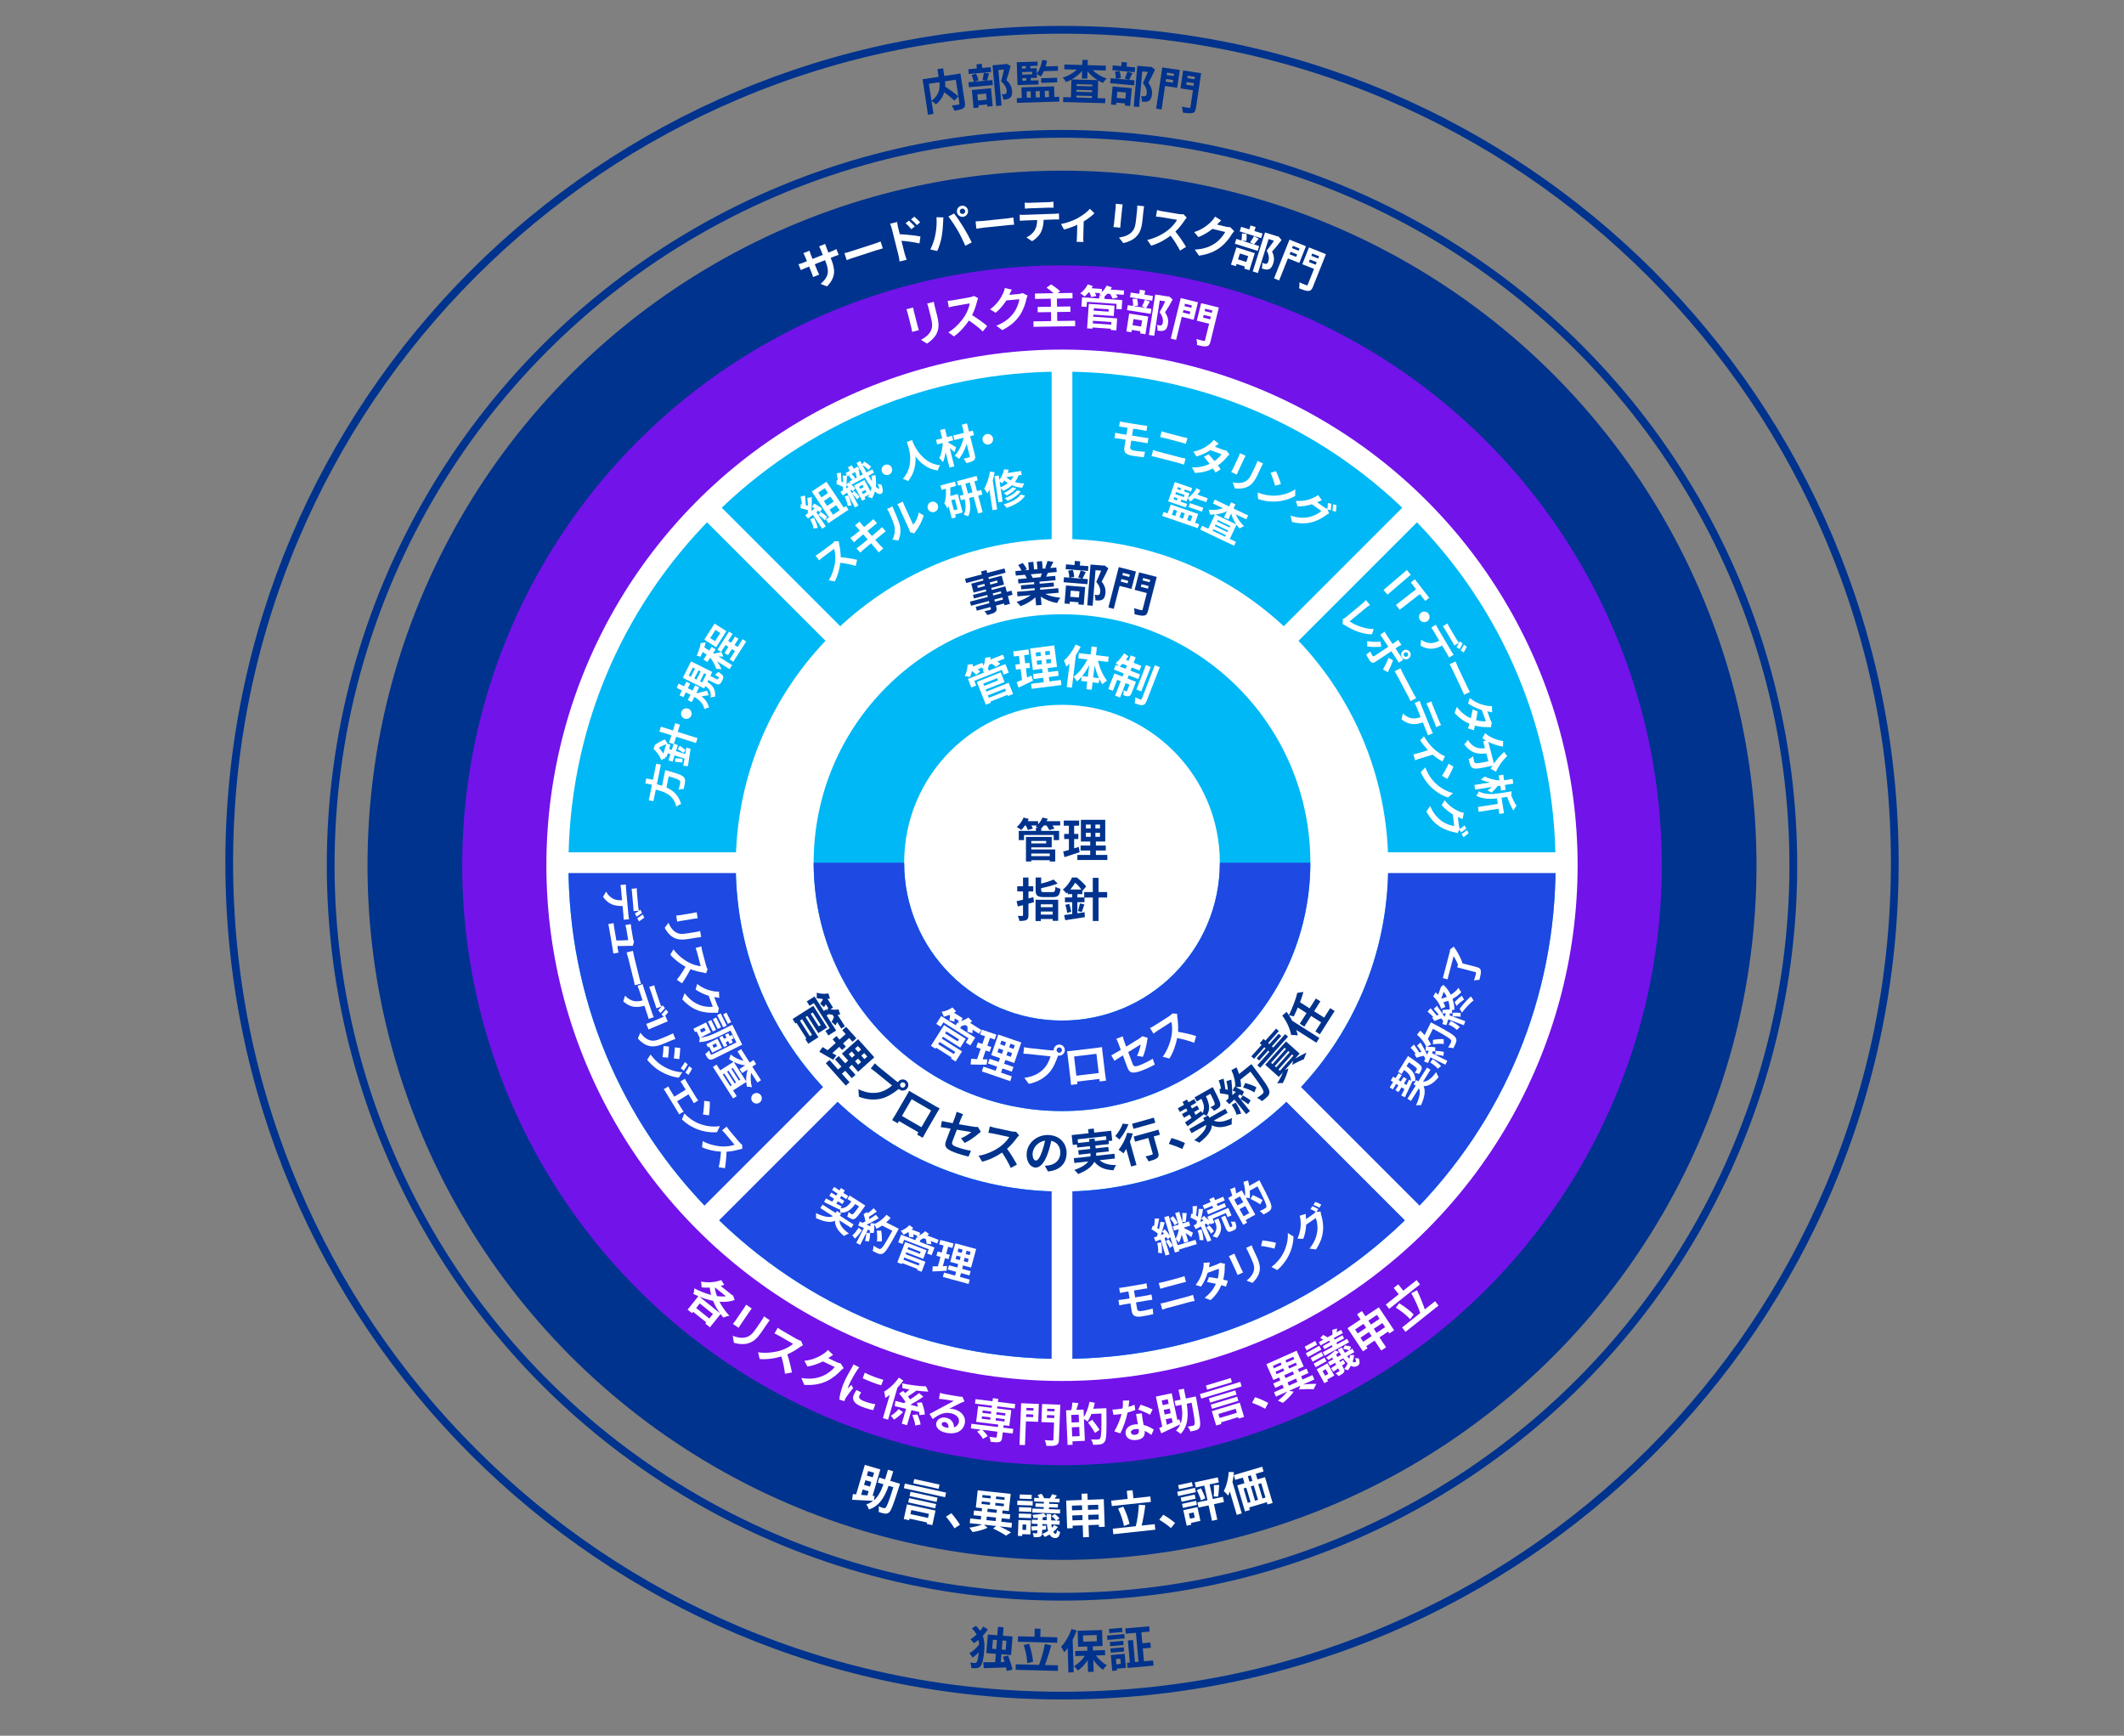 <?xml version="1.0" encoding="UTF-8"?>
<svg id="_レイヤー_1" data-name="レイヤー 1" xmlns="http://www.w3.org/2000/svg" viewBox="0 0 820 670">
  <rect x="0" y="0" width="820" height="670" fill="#808080" stroke="none"/>
  <defs>
    <style>
      .cls-1 {
        fill: #00338d;
      }

      .cls-2 {
        fill: #00b8f5;
      }

      .cls-3 {
        fill: #fff;
      }

      .cls-4 {
        fill: #1e49e2;
      }

      .cls-5 {
        fill: #7213ea;
      }

      .cls-6 {
        stroke: #00338d;
        stroke-miterlimit: 8;
        stroke-width: 3px;
      }

      .cls-6, .cls-7 {
        fill: none;
      }

      .cls-7 {
        stroke: #fff;
        stroke-miterlimit: 10;
        stroke-width: 8px;
      }
    </style>
  </defs>
  <path class="cls-1" d="m410,13c43.2,0,85.11,8.46,124.56,25.15,38.1,16.12,72.33,39.19,101.72,68.58,29.39,29.39,52.46,63.61,68.58,101.72,16.69,39.45,25.15,81.36,25.15,124.56s-8.46,85.11-25.15,124.56c-16.12,38.1-39.19,72.33-68.58,101.72-29.39,29.39-63.61,52.46-101.72,68.58-39.45,16.69-81.36,25.15-124.56,25.15s-85.11-8.46-124.56-25.15c-38.11-16.12-72.33-39.19-101.72-68.58-29.39-29.39-52.46-63.61-68.58-101.72-16.69-39.45-25.15-81.36-25.15-124.56s8.46-85.11,25.15-124.56c16.12-38.11,39.19-72.33,68.58-101.72,29.39-29.39,63.61-52.46,101.72-68.58,39.45-16.69,81.36-25.15,124.56-25.15m0-3c-178.39,0-323,144.61-323,323s144.61,323,323,323,323-144.61,323-323S588.39,10,410,10h0Z"/>
  <circle class="cls-6" cx="410" cy="334" r="282.34"/>
  <g>
    <path class="cls-1" d="m372.5,39.62c.17,1.14.03,1.76-.67,2.21-.68.45-1.81.66-3.4.9-.16-.59-.63-1.49-1.01-1.99,1.06-.11,2.25-.3,2.59-.36.33-.07.43-.17.38-.49l-1.39-9.13-4.15.63c.06.66.09,1.33.06,2.05,1.72,1.14,3.92,2.68,5.07,3.76l-1.54,1.63c-.86-.87-2.41-2.11-3.91-3.21-.47,1.6-1.44,3.24-3.2,4.67-.37-.38-1.14-1.03-1.71-1.34l.76,5.02-2.12.32-2.08-13.7,6.19-.94-.45-2.95,2.19-.33.45,2.95,6.23-.95,1.71,11.24Zm-12.89-.72c3.1-2.25,3.3-4.98,3.06-7.18l-4.06.62,1,6.57Z"/>
    <path class="cls-1" d="m382.64,27.79l-8.64.78-.17-1.85,3.28-.3-.14-1.6,2.06-.19.14,1.6,3.3-.3.17,1.85Zm-.78.56c-.31,1.02-.58,2.04-.82,2.75l2.08-.19.17,1.94-9.22.83-.17-1.94,2.04-.18c-.12-.71-.49-1.8-.87-2.6l1.71-.52c.45.77.83,1.82.97,2.55l-1.65.55,4.77-.43-1.56-.24c.2-.78.42-1.94.49-2.77l2.05.25Zm-6.65,6.4l7.4-.67.62,6.88-2.08.19-.07-.82-3.35.3.08.9-1.97.18-.63-6.96Zm2.14,1.67l.21,2.37,3.35-.3-.21-2.37-3.35.3Zm12.84-10.99c-.47,1.8-1.07,3.93-1.65,5.52,1.67,1.48,2.06,2.85,2.17,4.03.12,1.31-.09,2.21-.73,2.76-.32.26-.74.45-1.18.56-.41.09-.93.14-1.43.17-.05-.57-.31-1.47-.71-2.05.4,0,.74-.01,1.01-.05.25-.04.48-.1.65-.2.3-.23.38-.65.32-1.26-.09-.97-.6-2.22-2.16-3.49.4-1.32.81-3.2,1.12-4.6l-2.17.2,1.24,13.72-2.08.19-1.42-15.72,5.06-.46.31-.12,1.65.83Z"/>
    <path class="cls-1" d="m400.94,32.59l-8.13.25-.27-8.83,8.01-.24.05,1.62-2.84.09.03.9,2.43-.07.06,2.1c1.04-1.29,1.74-3.28,2.09-5.29l1.86.32c-.14.76-.33,1.5-.56,2.21l4.73-.14.06,1.8-5.47.17c-.35.8-.76,1.52-1.2,2.11-.31-.28-1.05-.8-1.51-1.05l.05,1.49-2.43.07.03.99,2.97-.09.05,1.6Zm7.98,4.78l.06,1.83-16.37.5-.06-1.83,1.91-.06-.12-4.08,12.61-.38.12,4.08,1.85-.06Zm-14.39-11.81l.03.9,1.51-.05-.03-.9-1.51.05Zm3.96,2.15l-3.89.12.03.97,3.89-.12-.03-.97Zm-3.78,3.46l1.51-.05-.03-.99-1.51.05.03.99Zm1.71,6.57l1.55-.05-.07-2.43-1.55.05.07,2.43Zm3.42-2.54l.07,2.43,1.56-.05-.07-2.43-1.56.05Zm2.15-3.22l-.05-1.78,6.15-.19.05,1.78-6.15.19Zm1.36,3.11l.07,2.43,1.57-.05-.07-2.43-1.57.05Z"/>
    <path class="cls-1" d="m421.84,27.06c1.38,1.39,3.38,2.58,5.42,3.27-.46.37-1.09,1.14-1.43,1.67-.64-.25-1.26-.58-1.86-.93l-.19,6.82,2.95.08-.05,1.87-16.26-.46.05-1.87,2.97.08.19-6.85c-.68.36-1.35.68-2.06.93-.29-.49-.85-1.28-1.29-1.69,2-.59,4.01-1.74,5.43-3.09l-4.84-.14.05-1.85,6.89.19.06-2,2.1.06-.06,2,7.03.2-.05,1.85-5.06-.14Zm1.93,3.89c-1.51-.91-2.86-2.1-3.92-3.42l-.08,2.82-2.1-.06.08-2.9c-1.1,1.28-2.48,2.42-4,3.27l10.02.28Zm-2.21,6.87l.02-.76-6.04-.17-.02.76,6.04.17Zm-5.98-2.4l6.04.17.02-.76-6.04-.17-.02.76Zm6.13-2.78l-6.04-.17-.02.72,6.04.17.02-.72Z"/>
    <path class="cls-1" d="m437.21,28.26c-.48.95-.93,1.91-1.29,2.56l2.08.18-.17,1.94-9.22-.82.17-1.94,2.04.18c0-.72-.16-1.86-.39-2.71l1.77-.2c.31.84.5,1.94.5,2.68l-1.72.25,4.77.42-1.49-.51c.34-.73.76-1.83.97-2.64l1.97.61Zm-7.68,5.12l7.4.66-.61,6.88-2.08-.18.07-.82-3.35-.3-.08.9-1.97-.17.62-6.96Zm8.55-5.53l-8.64-.76.16-1.85,3.28.29.14-1.6,2.06.18-.14,1.6,3.3.29-.16,1.85Zm-6.74,7.55l-.21,2.37,3.35.3.21-2.37-3.35-.3Zm14.58-8.54c-.78,1.68-1.75,3.68-2.6,5.14,1.38,1.75,1.53,3.17,1.42,4.35-.12,1.31-.48,2.16-1.2,2.59-.36.2-.8.31-1.26.34-.42.02-.94-.03-1.44-.09.05-.57-.05-1.5-.33-2.14.39.07.73.12,1,.12.25,0,.49-.01.68-.08.34-.17.48-.57.54-1.18.09-.97-.19-2.29-1.5-3.82.63-1.23,1.37-3,1.92-4.33l-2.17-.19-1.21,13.72-2.08-.18,1.39-15.72,5.06.45.33-.06,1.47,1.11Z"/>
    <path class="cls-1" d="m454.47,33.89l-4.68-.7-1.35,9.06-2.1-.31,2.37-15.92,6.78,1.01-1.02,6.86Zm-1.72-1.99l.15-1.02-2.71-.4-.15,1.02,2.71.4Zm-2.19-3.86l-.14.93,2.71.4.14-.93-2.71-.4Zm11.16,13.57c-.18,1.21-.52,1.8-1.35,2-.82.24-2,.1-3.73-.16,0-.62-.19-1.67-.42-2.28,1.11.24,2.43.42,2.81.47s.52-.05.57-.39l.96-6.41-4.83-.72,1.03-6.91,6.96,1.04-1.99,13.36Zm-.92-8.47l.16-1.05-2.81-.42-.16,1.05,2.81.42Zm-2.29-3.91l-.14.93,2.81.42.14-.93-2.81-.42Z"/>
  </g>
  <g>
    <path class="cls-1" d="m381.4,628.93c-.57.88-1.25,1.71-2,2.49.71,1.94.72,3.9.55,5.95-.2,2.48-.59,4.86-1.5,5.89-.3.34-.71.56-1.19.63-.71.11-1.47.06-2.31-.04.04-.68-.1-1.45-.41-2.09.87.14,1.52.17,1.9.17.25-.02.42-.09.58-.28.39-.42.66-1.95.85-3.85-.79.8-1.6,1.53-2.37,2.05-.3-.51-.82-1.28-1.29-1.67,1.3-.69,2.82-2.07,3.78-3.42-.04-.62-.1-1.2-.24-1.77-.56.48-1.16.92-1.75,1.31-.29-.46-.92-1.14-1.36-1.52.82-.5,1.62-1.13,2.38-1.83-.42-.81-1.03-1.6-1.81-2.38l1.56-1.01c.67.63,1.2,1.27,1.63,1.94.44-.56.86-1.1,1.2-1.64l1.79,1.08Zm7.28,16.09c-.06-.4-.17-.88-.27-1.38-3.1.11-6.3.22-8.62.29l-.18-2.29c1.25,0,2.85,0,4.59-.03l.26-3.23-3.66-.29.57-7.16,3.66.29.26-3.26,2.15.17-.26,3.26,3.73.3-.57,7.16-3.73-.3-.24,3.01,1.46-.03c-.2-.72-.43-1.41-.61-2.05l2.02-.4c.62,1.73,1.36,3.99,1.63,5.4l-2.19.53Zm-4.07-8.47l.28-3.5-1.56-.12-.28,3.5,1.56.12Zm2.43-3.33l-.28,3.5,1.49.12.28-3.5-1.49-.12Z"/>
    <path class="cls-1" d="m408.45,642.83l-.05,2.14-16.29-.41.05-2.14,8.96.23c.87-2.16,1.81-5.48,2.26-8.07l2.46.51c-.7,2.63-1.62,5.53-2.44,7.61l5.06.13Zm-.3-8.72l-15.19-.38.05-2.11,6.39.16.08-3.13,2.23.06-.08,3.13,6.57.17-.05,2.11Zm-11.55,7.87c-.08-1.88-.64-4.77-1.37-6.99l2.07-.49c.79,2.24,1.38,5.04,1.52,6.94l-2.21.54Z"/>
    <path class="cls-1" d="m415.67,629.38c-.43,1.18-.95,2.42-1.56,3.6l.4,12.54-2.03.06-.3-9.41c-.43.59-.86,1.14-1.32,1.64-.21-.52-.84-1.65-1.22-2.16,1.62-1.67,3.18-4.28,4.03-6.86l2,.58Zm7.4,9.62c1.11,1.53,2.7,2.96,4.24,3.79-.47.43-1.13,1.21-1.46,1.76-1.34-.89-2.7-2.31-3.78-3.88l.15,4.64-2.16.07-.14-4.55c-1.05,1.62-2.37,3.03-3.76,3.99-.34-.51-1.03-1.26-1.53-1.66,1.59-.9,3.15-2.4,4.21-4.02l-3.69.12-.06-1.94,4.71-.15-.05-1.62-3.52.11-.2-6.17,9.44-.3.19,6.17-3.76.12.05,1.62,4.64-.15.06,1.94-3.6.11Zm-4.87-5.3l5.27-.17-.08-2.41-5.27.17.08,2.41Z"/>
    <path class="cls-1" d="m427.39,631.35l6.65-.6.15,1.68-6.65.6-.15-1.68Zm5.93-1.4l-5.05.45-.14-1.61,5.05-.45.15,1.61Zm.45,5.02l-5.16.46-.14-1.6,5.16-.46.14,1.59Zm-5.08,1.36l5.16-.46.14,1.61-5.16.46-.15-1.61Zm6,7.47l-3.55.32.06.7-1.79.16-.55-6.11,5.34-.48.49,5.41Zm-3.88-3.41l.18,2.04,1.72-.15-.18-2.04-1.72.15Zm14.36.56l.18,1.99-10.07.9-.18-1.99,1.09-.1-.76-8.5,1.99-.18.76,8.5,1.36-.12-1-11.18-3.94.35-.18-2.03,9.23-.83.18,2.03-3.19.29.38,4.23,3.1-.28.18,2.01-3.1.28.44,4.95,3.53-.32Z"/>
  </g>
  <circle class="cls-1" cx="410" cy="334" r="268.12"/>
  <circle class="cls-5" cx="410" cy="334" r="231.56"/>
  <circle class="cls-3" cx="410" cy="334" r="199.06"/>
  <g>
    <path class="cls-3" d="m321.1,96.99c.88-.36,1.37-.59,1.79-.86l.9,2.22c-.38.11-.97.33-1.86.69l-1.24.5.22.55c1.67,4.14,1.68,7.06-1.63,10.46l-2.47-.97c2.77-2.42,3.6-4.44,1.96-8.53l-.26-.63-3.96,1.59.92,2.27c.3.73.62,1.4.77,1.73l-2.34.94c-.08-.35-.3-1.04-.61-1.79l-.92-2.27-1.42.57c-.83.34-1.42.61-1.78.79l-.92-2.27c.32-.07,1.03-.24,1.86-.58l1.42-.57-.67-1.65c-.26-.63-.54-1.16-.71-1.46l2.37-.96c.08.34.24.89.51,1.56l.66,1.64,3.96-1.59-.71-1.75c-.27-.67-.54-1.2-.73-1.51l2.37-.96c.1.35.26.92.53,1.59l.71,1.75,1.24-.5Z"/>
    <path class="cls-3" d="m326.01,97.72c.63-.15,1.9-.5,2.79-.79l9.19-2.98c.79-.26,1.54-.57,1.97-.75l.87,2.69c-.42.12-1.31.33-2.03.56l-9.19,2.98c-.98.32-2.11.72-2.73.98l-.87-2.69Z"/>
    <path class="cls-3" d="m347.37,90.4c2.5.12,6.18.51,7.98.89l-.37,2.67c-2.06-.5-4.93-.86-6.97-1.02l1.24,4.94c.12.49.52,1.69.78,2.38l-2.74.69c-.07-.71-.26-1.79-.43-2.47l-2.52-10.04c-.16-.63-.42-1.47-.7-2.07l2.72-.68c.08.63.19,1.42.37,2.15l.64,2.55Zm4.45-1.93c-.78-.97-1.34-1.57-2.21-2.3l1.31-1c.67.61,1.65,1.55,2.25,2.24l-1.35,1.06Zm2.15-1.58c-.83-.96-1.42-1.5-2.28-2.21l1.28-1.04c.68.57,1.69,1.49,2.29,2.17l-1.29,1.08Z"/>
    <path class="cls-3" d="m361.54,83.85l2.68.07c-.07.54-.11,1.44-.11,1.85-.03,1.28-.25,3.85-.56,5.6-.33,1.83-1.02,4.04-1.72,5.53l-2.67-.6c.86-1.65,1.56-3.75,1.89-5.42.45-2.13.68-4.74.49-7.03Zm4.59-.27l2.22-1.18c.97,1.25,2.67,3.75,3.63,5.35.92,1.48,2.36,4.15,3.17,5.81l-2.47,1.32c-.87-2.02-1.9-4.14-2.95-5.93-1-1.74-2.62-4.16-3.6-5.37Zm5.07-4.15c1.17-.21,2.3.58,2.5,1.75.2,1.15-.58,2.28-1.75,2.49-1.17.21-2.3-.58-2.5-1.73-.21-1.17.58-2.3,1.75-2.5Zm.56,3.14c.57-.1.95-.64.85-1.19-.1-.57-.64-.95-1.21-.85s-.95.64-.85,1.21c.1.55.64.93,1.21.83Z"/>
    <path class="cls-3" d="m376.64,85.46c.65-.01,1.96-.1,2.89-.19l9.61-1c.82-.09,1.62-.24,2.08-.33l.29,2.81c-.43.03-1.35.05-2.1.13l-9.61,1c-1.02.11-2.22.27-2.87.39l-.29-2.81Z"/>
    <path class="cls-3" d="m407.18,82.54c.38-.01,1.15-.08,1.63-.17l.08,2.34c-.45-.02-1.14-.01-1.64,0l-4.34.15c-.04,1.86-.39,3.38-.99,4.66-.59,1.26-1.92,2.71-3.5,3.58l-2.16-1.46c1.26-.53,2.48-1.62,3.17-2.69.7-1.14.96-2.5.98-4.01l-4.95.17c-.52.02-1.22.08-1.72.13l-.08-2.36c.54.04,1.17.07,1.73.05l11.78-.41Zm-9.57-2.14c-.63.02-1.38.08-1.92.14l-.08-2.32c.58.07,1.32.08,1.91.06l7.23-.25c.61-.02,1.33-.08,1.94-.19l.08,2.32c-.63-.01-1.32-.03-1.95,0l-7.21.25Z"/>
    <path class="cls-3" d="m422.52,82.32c-.87.91-2.47,2.13-4.14,3.15l-.16,5.99c-.02.63-.02,1.58.07,1.95l-2.66-.07c.06-.36.13-1.31.14-1.94l.13-4.62c-1.6.71-3.6,1.45-5.13,1.82l-1.15-2.12c2.33-.42,4.97-1.47,6.42-2.26,1.86-1.03,3.79-2.47,4.72-3.62l1.75,1.72Z"/>
    <path class="cls-3" d="m433.42,78.92c-.08.39-.13.78-.19,1.36l-.62,6.06c-.05.45-.1,1.15-.11,1.56l-2.65-.27c.05-.34.2-1.03.25-1.57l.62-6.04c.03-.34.08-.97.07-1.37l2.63.27Zm8.27.68c-.09.5-.18,1.07-.25,1.78l-.36,3.55c-.39,3.85-1.31,5.42-2.79,6.76-1.32,1.19-3.27,1.87-4.62,2.15l-1.68-2.16c1.83-.23,3.41-.76,4.62-1.81,1.36-1.22,1.73-2.54,2.01-5.33l.35-3.4c.07-.72.1-1.29.08-1.8l2.65.27Z"/>
    <path class="cls-3" d="m458.19,83.99c-.17.17-.59.67-.81,1-.84,1.28-2.15,3.02-3.6,4.41,1.5,1.82,3.27,4.45,4.1,5.91l-2.32,1.42c-.89-1.79-2.23-3.88-3.63-5.77-2.21,1.67-4.88,3.12-7.51,3.87l-1.51-2.22c3.04-.6,6.15-2.29,8.13-3.87,1.39-1.13,2.77-2.71,3.37-3.9l-6.02-1.01c-.75-.12-1.74-.18-2.11-.23l.42-2.52c.47.15,1.54.39,2.07.48l6.25,1.05c.78.13,1.51.14,1.88.08l1.27,1.33Z"/>
    <path class="cls-3" d="m476.48,89.23c-.27.29-.64.72-.88,1.12-.85,1.44-2.41,3.53-4.46,5.11-2.15,1.63-4.66,2.71-8.26,3.23l-1.62-2.35c3.85-.2,6.16-1.25,8.1-2.62,1.52-1.08,3.04-2.93,3.64-4.18l-4.92-1.19c-1.54,1.24-3.44,2.41-5.43,3.17l-1.61-1.93c3.52-1.13,5.58-3.02,6.82-4.32.37-.37.93-1.09,1.23-1.65l2.35,1.46c-.57.51-1.2,1.19-1.5,1.53l-.07.07,3.52.85c.54.13,1.14.18,1.57.16l1.52,1.53Z"/>
    <path class="cls-3" d="m477.34,95.48l7.09,2.24-2.08,6.59-1.99-.63.25-.79-3.21-1.01-.27.86-1.89-.6,2.1-6.66Zm8.6-3.34c-.68.83-1.32,1.66-1.81,2.22l1.99.63-.58,1.85-8.82-2.78.58-1.85,1.96.62c.17-.7.24-1.85.2-2.73l1.77.18c.12.89.07,2-.09,2.73l-1.73-.13,4.57,1.44-1.35-.82c.48-.64,1.14-1.62,1.52-2.37l1.79,1.02Zm-7.27,5.71l-.71,2.27,3.21,1.01.72-2.27-3.21-1.01Zm8.21-5.92l-8.27-2.61.56-1.77,3.14.99.48-1.53,1.97.62-.48,1.53,3.16,1-.56,1.77Zm7.87.73c-1.13,1.48-2.5,3.21-3.65,4.45.97,2.01.81,3.43.45,4.56-.4,1.25-.94,2.01-1.73,2.27-.4.12-.85.13-1.3.06-.41-.07-.91-.23-1.38-.4.17-.55.28-1.48.14-2.17.37.15.69.27.95.34.25.06.48.09.68.06.37-.09.6-.45.78-1.04.29-.93.3-2.28-.65-4.05.88-1.06,1.98-2.64,2.81-3.81l-2.08-.66-4.14,13.13-1.99-.63,4.75-15.05,4.84,1.53h.34s1.2,1.41,1.2,1.41Z"/>
    <path class="cls-3" d="m501.62,101.49l-4.4-1.75-3.39,8.51-1.97-.79,5.96-14.95,6.37,2.54-2.57,6.44Zm-1.22-2.33l.38-.95-2.54-1.01-.38.95,2.54,1.01Zm-1.25-4.26l-.35.87,2.54,1.01.35-.87-2.54-1.01Zm7.75,15.76c-.45,1.14-.92,1.63-1.78,1.64-.85.05-1.97-.36-3.59-1.01.14-.6.2-1.67.11-2.32,1.03.49,2.27.96,2.62,1.1.35.14.51.07.64-.25l2.4-6.02-4.53-1.81,2.59-6.49,6.54,2.61-5,12.54Zm1.05-8.46l.39-.99-2.64-1.05-.39.99,2.64,1.05Zm-1.34-4.33l-.35.87,2.64,1.05.35-.87-2.64-1.05Z"/>
  </g>
  <g>
    <path class="cls-3" d="m347.19,573.64c-2.25,7.03-3.15,9.52-3.95,10.15-.57.47-1.04.54-1.69.46-.58-.06-1.48-.34-2.36-.64.13-.56.18-1.49-.03-2.13.83.3,1.6.55,1.98.66.28.08.46.08.69-.12.53-.35,1.32-2.44,3.06-7.95l-1.83-.54c-1.6,4.48-3.61,7.83-7.62,9.14-.16-.59-.6-1.47-.97-1.98,1.01-.32,1.88-.76,2.61-1.35-2.83-.12-5.86-.3-8.11-.43l.29-2.2c.37.03.8.09,1.26.13l3.36-11.39,5.99,1.77-3,10.17.79.06-.29,1.68c1.69-1.45,2.76-3.56,3.7-6.19l-2.19-.65.57-1.93,2.26.67c.36-1.17.73-2.39,1.11-3.71l2.02.6c-.38,1.29-.75,2.54-1.13,3.7l3.75,1.11-.27.91Zm-14.75,3.39c.77.08,1.58.13,2.42.21l.48-1.62-2.28-.67-.62,2.09Zm3.95-4.99l-2.28-.67-.53,1.78,2.28.67.52-1.78Zm-1.23-4.21l-.51,1.74,2.28.67.52-1.74-2.28-.67Z"/>
    <path class="cls-3" d="m350.16,580.69l11.01,2.41-1.23,5.61-2.16-.47.12-.56-6.79-1.48-.13.62-2.06-.45,1.24-5.67Zm15.09-4.54l-.39,1.78-15.92-3.48.39-1.78,15.92,3.48Zm-14.26,2.14l10.42,2.28-.36,1.64-10.42-2.28.36-1.64Zm10.59,1.47l-10.42-2.28.36-1.65,10.42,2.28-.36,1.65Zm-9.75,3.12l-.35,1.58,6.79,1.48.35-1.58-6.79-1.48Zm10.54-8.18l-9.78-2.14.36-1.64,9.78,2.14-.36,1.64Z"/>
    <path class="cls-3" d="m368.48,589.94c-.9-1.49-2.17-3.24-3.27-4.49l2.08-1.34c1.12,1.22,2.57,3.23,3.32,4.46l-2.14,1.37Z"/>
    <path class="cls-3" d="m385.83,589.16c1.65.78,3.41,1.67,4.51,2.33l-1.95,1.28c-1.13-.76-3.09-1.87-4.99-2.76l1.21-.97-4.71-.51,1.36,1.2c-1.55.76-3.9,1.39-5.84,1.64-.26-.48-.79-1.24-1.17-1.7,1.65-.18,3.64-.68,4.89-1.21l-4.76-.51.2-1.83,4.08.44.15-1.36-2.97-.32.2-1.83,2.97.32.13-1.2-2.4-.26.71-6.64,12.74,1.37-.71,6.64-2.43-.26-.13,1.2,3.1.33-.2,1.83-3.1-.33-.15,1.36,4.13.44-.2,1.83-4.67-.5Zm-6.9-8.62l3.22.35.11-1-3.22-.35-.11,1Zm.27-2.49l3.22.35.11-.98-3.22-.35-.11.98Zm1.62,8.72l3.56.38.15-1.36-3.56-.38-.15,1.36Zm.34-3.19l3.56.38.13-1.2-3.56-.38-.13,1.2Zm6.44-3.13l-3.28-.35-.11,1,3.28.35.11-1Zm.27-2.47l-3.28-.35-.11.98,3.28.35.11-.98Z"/>
    <path class="cls-3" d="m398.66,581.14l-5.94-.21.06-1.69,5.94.21-.06,1.69Zm-.87,11.16l-3.13-.11-.03.72-1.66-.06.22-6.13,4.79.17-.19,5.42Zm-4.45-8.07l4.77.17-.06,1.6-4.77-.17.06-1.6Zm.09-2.46l4.77.17-.06,1.64-4.77-.17.06-1.64Zm4.83-3.12l-4.61-.16.06-1.62,4.61.16-.06,1.62Zm-3.47,9.8l-.07,2.07,1.42.05.07-2.07-1.42-.05Zm13.64.97c-.49.69-1.11,1.33-1.81,1.9.25.46.57.7.91.72.27,0,.47-.45.56-1.42.35.34.83.61,1.2.78-.31,1.72-.89,2.33-2.01,2.29-.92-.03-1.58-.52-2.08-1.35-.63.37-1.25.68-1.87.92-.2-.33-.65-.85-.99-1.15.77-.28,1.56-.68,2.29-1.16-.21-.75-.36-1.62-.45-2.59l-1.75-.06-.02.68,1.44-.09-.02,1.51-1.48.13-.04,1.21c-.03.83-.21,1.2-.75,1.43-.58.21-1.36.2-2.42.17-.06-.45-.27-1.09-.47-1.53.61.04,1.29.06,1.49.07.22-.01.29-.06.3-.26l.03-.94c-.78.08-1.52.13-2.17.17l-.14-1.64c.69-.03,1.48-.07,2.36-.11l.03-.86-2.25-.08.06-1.55,2.25.08.03-.77c-.58.05-1.14.07-1.68.08-.04-.36-.22-.91-.37-1.26,1.52-.09,3.32-.3,4.4-.6l1.05,1.3c0-.34-.01-.68,0-1.03l1.78.06c-.03.86-.04,1.67-.03,2.39l1.85.07c-.34-.53-1.04-1.24-1.65-1.72l1.25-.8c.65.47,1.43,1.2,1.78,1.72l-1.2.8,1.28.05-.06,1.55-3.17-.11c.05.51.13.94.2,1.34.34-.33.66-.7.9-1.08l1.41.75Zm-5.42-9.7l-3.78-.13.05-1.42,1.96.07c-.18-.39-.42-.81-.64-1.16l1.53-.47c.38.5.79,1.22.97,1.69l2.21.08c.32-.49.69-1.16.87-1.63l1.85.52c-.32.42-.62.82-.89,1.18l1.94.07-.05,1.42-3.98-.14-.02.67,3.42.12-.05,1.35-3.42-.12-.03.72,4.34.15-.05,1.53-10.72-.38.05-1.53,4.34.15.03-.72-3.2-.11.05-1.35,3.2.11.02-.67Zm1.08,7.08c-.02-.43-.02-.9-.02-1.37-.47.11-1,.2-1.54.29l-.04,1.03,1.6.06Z"/>
    <path class="cls-3" d="m426.12,578.7l.38,10.65-2.23.08-.03-.86-3.99.14.16,4.61-2.25.08-.16-4.61-3.9.14.03.95-2.14.08-.38-10.74,6.04-.22-.09-2.41,2.25-.08.09,2.41,6.22-.22Zm-12.3,2.49l.06,1.82,3.9-.14-.06-1.82-3.9.14Zm4.11,5.55l-.07-1.91-3.9.14.07,1.91,3.9-.14Zm2.05-5.76l.06,1.82,3.99-.14-.06-1.82-3.99.14Zm4.2,5.54l-.07-1.91-3.99.14.07,1.91,3.99-.14Z"/>
    <path class="cls-3" d="m444.34,579.73l-15.11,1.62-.23-2.09,6.35-.68-.33-3.11,2.22-.24.33,3.11,6.53-.7.23,2.09Zm1.45,8.61l.23,2.13-16.2,1.74-.23-2.13,8.91-.96c.57-2.25,1.07-5.67,1.17-8.29l2.5.18c-.34,2.7-.87,5.69-1.42,7.86l5.03-.54Zm-11.85.71c-.33-1.85-1.26-4.64-2.28-6.74l1.98-.76c1.08,2.11,2.04,4.81,2.42,6.67l-2.12.83Z"/>
    <path class="cls-3" d="m452.07,589.85c-1.32-1.13-3.08-2.39-4.52-3.23l1.55-1.93c1.44.8,3.46,2.25,4.56,3.18l-1.6,1.97Z"/>
    <path class="cls-3" d="m461.7,575.98l-6.87,1.5-.36-1.65,6.87-1.5.36,1.65Zm-1.2-2.28l-5.31,1.16-.35-1.58,5.31-1.16.35,1.58Zm-4.68,4.39l5.41-1.18.35,1.6-5.41,1.18-.35-1.6Zm.53,2.41l5.41-1.18.34,1.56-5.41,1.18-.34-1.56Zm7.09,6.55l-3.67.8.15.69-1.78.39-1.31-5.99,5.45-1.19,1.16,5.31Zm-4.47-2.85l.44,2.02,1.86-.41-.44-2.02-1.86.41Zm13.57-4.42l-3.88.85,1.3,5.96-2.06.45-1.3-5.96-3.88.85-.43-1.99,3.88-.85-1.23-5.64-3.27.71-.43-1.95,8.89-1.95.43,1.95-3.57.78,1.23,5.64,3.88-.85.43,1.99Zm-8.89-5.29c.67,1.22,1.37,2.8,1.68,3.87l-1.67.81c-.29-1.1-.96-2.72-1.62-3.96l1.61-.72Zm4.91,3.15c.14-1.21.16-3.07.06-4.38l2.07-.05c-.12,1.57-.23,3.33-.44,4.48l-1.69-.05Z"/>
    <path class="cls-3" d="m476.37,568.23c-.09,1.27-.29,2.58-.55,3.86l3.58,12.08-1.93.57-2.67-9.01c-.21.57-.42,1.1-.67,1.59-.33-.43-1.19-1.36-1.67-1.76,1.04-1.94,1.75-4.74,1.89-7.37l2.02.04Zm8.44.66l.64,2.16,2.92-.86,2.95,9.96-1.97.58-.26-.88-6.83,2.02.29.98-1.9.56-2.98-10.06,2.78-.82-.64-2.16-2.95.87-.54-1.83,10.96-3.25.54,1.83-3,.89Zm-3.08,11.22l1.07-.32-1.64-5.54-1.07.32,1.64,5.54Zm1.15-10.65l-1.14.34.64,2.16,1.14-.34-.64-2.16Zm0,4.28l1.64,5.54,1.16-.34-1.64-5.54-1.16.34Zm4.04-1.2l-1.16.34,1.64,5.54,1.16-.34-1.64-5.54Z"/>
  </g>
  <g>
    <path class="cls-3" d="m352.51,118.71c.06.39.14.78.28,1.34l1.5,5.9c.11.44.3,1.11.44,1.5l-2.58.66c-.07-.34-.17-1.03-.3-1.56l-1.49-5.88c-.08-.33-.26-.94-.41-1.31l2.56-.65Zm8-2.2c.09.5.2,1.06.37,1.76l.88,3.45c.95,3.75.63,5.54-.3,7.3-.83,1.57-2.42,2.88-3.6,3.6l-2.32-1.45c1.64-.84,2.94-1.88,3.72-3.28.85-1.61.75-2.97.06-5.7l-.84-3.31c-.18-.7-.35-1.25-.55-1.72l2.58-.65Z"/>
    <path class="cls-3" d="m377.65,115.07c-.11.22-.33.83-.43,1.21-.36,1.49-1.02,3.56-1.93,5.36,2.02,1.22,4.57,3.11,5.84,4.2l-1.71,2.11c-1.43-1.39-3.4-2.91-5.35-4.23-1.53,2.32-3.57,4.57-5.79,6.15l-2.16-1.59c2.66-1.58,5.04-4.21,6.38-6.37.94-1.54,1.71-3.48,1.88-4.81l-6.01,1.06c-.74.13-1.7.41-2.07.49l-.44-2.52c.49-.01,1.58-.15,2.11-.24l6.24-1.1c.78-.14,1.47-.37,1.8-.55l1.64.83Z"/>
    <path class="cls-3" d="m396.74,114.07c-.17.36-.37.88-.47,1.35-.34,1.64-1.14,4.12-2.56,6.28-1.51,2.24-3.53,4.07-6.77,5.73l-2.29-1.7c3.57-1.43,5.42-3.18,6.81-5.1,1.09-1.51,1.93-3.76,2.09-5.13l-5.04.47c-1.06,1.67-2.47,3.39-4.12,4.76l-2.15-1.3c2.96-2.21,4.31-4.67,5.06-6.29.23-.47.53-1.33.63-1.96l2.7.62c-.37.67-.75,1.52-.92,1.93l-.05.09,3.6-.33c.56-.05,1.14-.2,1.54-.36l1.93.96Z"/>
    <path class="cls-3" d="m415.07,123.79l.03,2.1-16.1.26-.03-2.1,6.84-.11-.06-3.47-5.13.08-.03-2.07,5.13-.08-.05-3.11-6.08.1-.03-2.09,7.2-.12c-.77-.73-1.86-1.54-2.73-2.15l1.74-1.25c1.16.72,2.73,1.85,3.5,2.66l-.94.72,5.7-.09.03,2.09-6.03.1.05,3.11,5.16-.08.03,2.07-5.16.08.06,3.47,6.91-.11Z"/>
    <path class="cls-3" d="m433.82,113.8l-2.96-.21c.28.45.53.9.67,1.26l-2.01.42c-.17-.48-.57-1.21-.96-1.83l-1.04-.07c-.35.39-.7.73-1.06,1.03l-.07.97,6.88.48-.25,3.56-2.08-.15.14-1.96-11.44-.8-.14,1.96-2.01-.14.25-3.56,6.61.46.09-1.26.79.06c-.31-.2-.64-.39-.87-.51.15-.1.32-.21.47-.33l-2.1-.15c.22.45.41.89.51,1.23l-1.96.4c-.11-.46-.39-1.16-.69-1.78l-.31-.02c-.51.63-1.06,1.19-1.56,1.62-.39-.37-1.19-1-1.66-1.27,1.14-.82,2.26-2.13,2.89-3.46l1.96.68c-.15.28-.31.56-.47.83l3.99.28-.08,1.2c.77-.69,1.45-1.58,1.89-2.49l2,.63c-.15.3-.31.59-.49.89l5.21.36-.12,1.67Zm-11.76,8.46l9.23.64-.32,4.63-2.12-.15.03-.48-7.11-.5-.03.49-2.05-.14.66-9.46,9.91.69-.28,4-7.87-.55-.06.83Zm-.11,1.56l-.07,1.01,7.11.5.07-1.01-7.11-.5Zm.34-4.85l-.06.93,5.75.4.06-.93-5.75-.4Z"/>
    <path class="cls-3" d="m435.93,121.03l7.35,1.15-1.07,6.83-2.06-.32.13-.82-3.33-.52-.14.89-1.96-.31,1.08-6.9Zm8.01-4.6c-.54.92-1.05,1.84-1.46,2.47l2.06.32-.3,1.92-9.15-1.43.3-1.92,2.03.32c.06-.72-.04-1.86-.21-2.73l1.78-.09c.25.86.37,1.97.32,2.71l-1.73.13,4.73.74-1.45-.61c.38-.71.88-1.78,1.15-2.57l1.93.74Zm.89-.35l-8.58-1.34.29-1.83,3.26.51.25-1.58,2.05.32-.25,1.58,3.27.51-.29,1.83Zm-7.23,7.09l-.37,2.35,3.33.52.37-2.35-3.33-.52Zm15.12-7.55c-.89,1.63-1.99,3.55-2.94,4.95,1.26,1.84,1.31,3.27,1.13,4.44-.2,1.3-.62,2.13-1.37,2.5-.37.18-.82.25-1.28.26-.42-.01-.93-.09-1.43-.19.09-.57.05-1.5-.19-2.16.39.1.72.17.99.19.25.02.49.02.68-.04.35-.15.52-.54.62-1.14.15-.96-.04-2.3-1.25-3.91.71-1.18,1.57-2.91,2.2-4.19l-2.15-.34-2.12,13.61-2.06-.32,2.44-15.6,5.02.78.33-.04,1.4,1.2Z"/>
    <path class="cls-3" d="m460.84,123.43l-4.6-1.13-2.18,8.9-2.06-.51,3.83-15.63,6.66,1.63-1.65,6.73Zm-1.53-2.14l.24-1-2.66-.65-.24,1,2.66.65Zm-1.83-4.04l-.22.91,2.66.65.22-.91-2.66-.65Zm9.86,14.54c-.29,1.19-.69,1.74-1.53,1.87-.84.17-2-.08-3.7-.5.06-.62-.03-1.68-.21-2.31,1.08.34,2.38.64,2.75.73.37.09.52,0,.6-.33l1.54-6.29-4.74-1.16,1.66-6.78,6.84,1.68-3.22,13.12Zm-.13-8.52l.25-1.03-2.76-.68-.25,1.03,2.76.68Zm-1.92-4.1l-.22.91,2.76.68.22-.91-2.76-.68Z"/>
  </g>
  <g>
    <path class="cls-3" d="m283.62,501.83c-1.83.63-3.82.81-5.86.65.96,1.85,2.26,3.71,3.82,5.42-.67.09-1.72.42-2.33.69-.38-.45-.71-.9-1.06-1.36l-4.1,5.11-1.8-1.44.37-.46-5.08-4.08-.42.52-1.7-1.36,4.16-5.18c-.66-.27-1.3-.56-1.93-.88.19-.58.38-1.54.39-2.16,2,1.08,4.25,1.98,6.45,2.55-.24-.93-.41-1.88-.5-2.83-1.09.07-2.16.02-3.16-.09,0-.55-.11-1.68-.23-2.24,2.53.51,5.48.34,7.81-.58l1.15,1.82c-.44.15-.9.32-1.37.44l4.45,3.57.35.14.59,1.74Zm-9.78,7.14l1.41-1.75-5.08-4.08-1.41,1.75,5.08,4.08Zm4.05-2.13c-1.06-1.52-1.95-3.09-2.59-4.71-1.79-.33-3.58-.92-5.3-1.62l7.89,6.34Zm-1.93-9.93c.1,1.08.41,2.22.82,3.38,1.23.16,2.39.21,3.48.07l-4.3-3.45Z"/>
    <path class="cls-3" d="m297.17,509.63c-.31.4-.67.85-1.07,1.45l-2.01,2.95c-2.18,3.2-3.74,4.14-5.67,4.61-1.72.42-3.77.09-5.08-.31l-.45-2.7c1.72.67,3.36.96,4.92.61,1.77-.43,2.72-1.41,4.31-3.73l1.93-2.83c.41-.6.7-1.09.92-1.55l2.2,1.5Zm-6.95-4.54c-.25.31-.49.62-.81,1.1l-3.42,5.03c-.25.37-.63.96-.84,1.32l-2.2-1.5c.21-.27.66-.81.97-1.26l3.41-5.01c.19-.28.53-.81.71-1.17l2.19,1.49Z"/>
    <path class="cls-3" d="m309.98,519.28c-.22.1-.78.42-1.1.65-1.23.91-3.07,2.07-4.93,2.87.77,2.23,1.5,5.32,1.77,6.97l-2.67.51c-.2-1.99-.73-4.42-1.37-6.68-2.66.79-5.67,1.21-8.39.99l-.63-2.61c3.06.5,6.56.01,8.98-.77,1.7-.57,3.55-1.57,4.53-2.47l-5.28-3.06c-.65-.38-1.57-.78-1.9-.96l1.28-2.21c.38.31,1.31.9,1.78,1.17l5.48,3.17c.69.4,1.36.66,1.74.74l.73,1.69Z"/>
    <path class="cls-3" d="m325.73,528.11c-.33.22-.77.57-1.09.91-1.13,1.24-3.08,2.96-5.41,4.08-2.44,1.15-5.11,1.69-8.75,1.46l-1.1-2.64c3.8.59,6.28.04,8.46-.9,1.71-.74,3.58-2.24,4.42-3.34l-4.57-2.17c-1.76.9-3.86,1.65-5.97,1.98l-1.18-2.22c3.67-.38,6.08-1.81,7.56-2.82.44-.29,1.13-.88,1.54-1.36l2,1.91c-.66.38-1.42.92-1.78,1.19l-.09.06,3.27,1.56c.5.24,1.08.41,1.51.48l1.17,1.81Z"/>
    <path class="cls-3" d="m331.74,527.78c-.26.28-.79,1.05-.97,1.32-.66,1.02-2.51,4.13-3.15,5.79-.12.32-.26.73-.35,1.1.46-.5.94-.95,1.38-1.4l.73,1.21c-1.01,1.21-2.25,2.8-2.76,3.62-.14.22-.33.57-.4.73-.05.19-.16.46-.23.7l-1.97-.6c.11-1.29.57-3.44,1.44-5.69.96-2.5,2.54-5.12,3.22-6.32.25-.44.59-1.04.79-1.56l2.26,1.1Zm.74,9.71c-.34.49-.56.86-.74,1.32-.28.74.19,1.42,1.87,2.07,1.5.57,2.77.91,4.33,1.16l-.81,2.27c-1.15-.21-2.55-.59-4.43-1.32-2.87-1.1-3.83-2.67-3.18-4.37.26-.69.65-1.35,1.12-2.06l1.84.92Zm8.55-4.89l-.83,2.15c-2.12-.6-5.13-1.76-7.14-2.74l.81-2.16c1.94,1.07,5.27,2.28,7.16,2.75Z"/>
    <path class="cls-3" d="m348.75,532.91c-.68.93-1.46,1.86-2.28,2.74l-3.61,12.35-1.99-.58,2.64-9.03c-.59.47-1.17.88-1.74,1.22-.03-.53-.25-1.85-.43-2.43,1.97-1.15,4.12-3.18,5.69-5.41l1.73,1.14Zm-.09,12.16c-1.03,1.07-2.35,2.22-3.53,2.89-.3-.44-.86-1.1-1.24-1.47,1.08-.6,2.31-1.69,3.04-2.56l1.73,1.14Zm3.21-.73l-1.7,5.8-2.04-.6,1.67-5.72-4.38-1.06.27-2.02,3.26.86c.22-.12.44-.23.67-.37-.6-1.02-1.64-2.35-2.49-3.35l1.58-.98c.24.26.5.54.75.84.53-.41,1.11-.9,1.64-1.38-.94-.18-1.88-.36-2.77-.55.07-.5.05-1.32-.05-1.83,3.18.65,6.86,1.16,9.24,1.16l.87,2.03c-1.42-.02-3.04-.19-4.7-.42l.06.05c-1.07.76-2.25,1.61-3.22,2.23.33.42.61.81.84,1.16,1.26-.79,2.51-1.67,3.47-2.45l1.63,1.41c-1.55,1.08-3.36,2.19-5.03,3.09.98.25,1.99.51,3,.77-.13-.52-.29-1.04-.46-1.52l1.91-.17c.58,1.48,1.08,3.43,1.17,4.67l-2.08.25c-.01-.34-.04-.76-.11-1.21l-3.02-.71Zm2.27,1.6c.54,1.23,1.14,2.88,1.27,3.92l-2.06.39c-.07-1.03-.59-2.72-1.12-4l1.91-.3Z"/>
    <path class="cls-3" d="m372.35,540.97c-.48.18-.94.36-1.38.54-1.07.46-3.22,1.64-4.5,2.29.61-.04,1.12.03,1.68.14,2.96.61,4.84,2.92,4.32,5.46-.56,2.75-3.11,4.51-7.33,3.64-2.43-.5-4.04-1.99-3.68-3.73.29-1.41,1.84-2.45,3.7-2.07,2.15.44,3.19,2.03,3.11,3.74,1.06-.32,1.7-1.03,1.92-2.09.32-1.57-1.05-2.95-3.08-3.37-2.68-.55-4.72.52-7.02,2.25l-1.25-1.97c1.44-.75,3.9-2.1,5.12-2.74,1.14-.61,3.25-1.7,4.27-2.29-.9-.17-3.32-.55-4.26-.67-.48-.08-1.04-.14-1.46-.15l.4-2.29c.48.15,1.08.31,1.57.41.92.19,4.67.87,5.68.98.73.1,1.15.11,1.38.1l.81,1.78Zm-6.2,10.18c.13-1.15-.38-2.03-1.33-2.22-.65-.13-1.16.17-1.25.61-.13.65.52,1.25,1.54,1.46.37.08.71.13,1.03.16Z"/>
    <path class="cls-3" d="m390.97,553.35l-3.84-.47-.26,2.09c-.12,1.02-.4,1.47-1.18,1.67-.77.18-1.84.06-3.27-.11-.02-.58-.23-1.37-.43-1.94.94.15,2.07.29,2.37.33.29.02.4-.04.43-.27l.25-2.02-5.81-.71c.81.75,1.69,1.75,2.09,2.45l-1.85,1.04c-.39-.77-1.39-1.98-2.25-2.82l1.4-.75-3.82-.47.22-1.79,10.24,1.26.12-.95-8.52-1.05.75-6.08,5.25.65.1-.8-6.56-.81.21-1.73,6.56.81.15-1.18,2.07.25-.15,1.18,6.7.82-.21,1.73-6.7-.82-.1.8,5.49.67-.75,6.08-2.2-.27-.12.95,3.84.47-.22,1.79Zm-11.98-5.72l3.29.4.11-.91-3.29-.4-.11.91Zm.28-2.27l3.29.4.11-.91-3.29-.4-.11.91Zm8.61,2.44l-3.41-.42-.11.91,3.41.42.11-.91Zm-3.13-2.69l-.11.91,3.41.42.11-.91-3.41-.42Z"/>
    <path class="cls-3" d="m400.8,548.83l-4.73-.18-.36,9.16-2.12-.08.63-16.08,6.85.27-.27,6.93Zm-1.93-1.79l.04-1.03-2.73-.11-.04,1.03,2.73.11Zm-2.6-3.6l-.04.94,2.73.11.04-.94-2.73-.11Zm12.57,12.27c-.05,1.22-.32,1.84-1.13,2.14-.79.33-1.98.32-3.72.25-.07-.62-.37-1.64-.67-2.22,1.13.12,2.46.15,2.84.17.38.01.51-.11.52-.45l.25-6.48-4.88-.19.27-6.98,7.03.27-.53,13.49Zm-1.84-8.32l.04-1.06-2.84-.11-.04,1.06,2.84.11Zm-2.71-3.64l-.04.94,2.84.11.04-.94-2.84-.11Z"/>
    <path class="cls-3" d="m427.13,543.6s.03.72.02.97c.11,8.05.04,10.92-.66,11.91-.48.69-.97.91-1.68,1.06-.68.12-1.76.15-2.82.16-.06-.59-.39-1.48-.79-2.06,1.16.06,2.22.01,2.69,0,.36-.02.55-.1.78-.34.5-.6.61-3.31.54-9.67l-3.85.17c-.42,1.1-.94,2.11-1.46,2.91-.3-.26-.93-.64-1.43-.95l.36,8.4-4.8.21.06,1.31-1.94.08-.58-13.37,2.03-.09c.19-.91.36-2.07.4-2.92l2.35.22c-.27.91-.55,1.83-.82,2.61l2.79-.12.13,2.91c.98-1.56,1.75-3.77,2.18-5.9l2.05.38c-.15.78-.37,1.55-.6,2.31l5.07-.22Zm-10.69,2.46l-2.86.12.13,2.91,2.86-.12-.13-2.91Zm.36,8.29l-.15-3.53-2.86.12.15,3.53,2.86-.12Zm5.93-1.23c-.55-1.06-1.74-2.77-2.68-4.05l1.63-1.03c.95,1.2,2.21,2.86,2.82,3.88l-1.77,1.19Z"/>
    <path class="cls-3" d="m438.3,544.26c-.78.32-1.84.69-2.99,1-.52,2.59-1.65,5.85-2.82,8.05l-2.3-.81c1.21-1.91,2.27-4.7,2.81-6.71-.3.06-.6.1-.91.13-.73.09-1.45.17-2.22.23l-.42-2.05c.78,0,1.73-.09,2.37-.18.52-.07,1.05-.15,1.58-.26.12-1.01.18-2.11.1-3.02l2.48-.06c-.07.59-.17,1.51-.3,2.49.84-.25,1.63-.55,2.3-.86l.31,2.05Zm2.52,1.29c.04.76.17,1.48.29,2.27.08.5.23,1.35.39,2.22,1.59.38,2.95,1.11,3.95,1.8l-.94,2.04c-.7-.49-1.59-1.1-2.63-1.57l.02.16c.21,1.64-.52,3.04-3.04,3.36-2.2.28-4.05-.48-4.3-2.43-.22-1.73,1.06-3.25,3.52-3.57.41-.05.83-.07,1.21-.08-.22-1.31-.51-2.86-.7-3.92l2.23-.28Zm-1.2,6.1c-.48-.05-.95-.06-1.45,0-1.02.13-1.62.64-1.54,1.27.08.66.69,1.04,1.66.91,1.2-.15,1.5-.9,1.38-1.84l-.04-.34Zm4.36-5.54c-1.12-.69-3.29-1.6-4.57-1.98l.92-1.9c1.34.39,3.69,1.31,4.66,1.84l-1.01,2.03Z"/>
    <path class="cls-3" d="m461.85,539.98c1.37,7.25,1.76,9.88,1.35,10.81-.28.68-.66.97-1.27,1.21-.54.22-1.46.4-2.38.56-.15-.56-.55-1.39-1.04-1.86.87-.13,1.67-.28,2.06-.36.28-.06.45-.15.55-.43.3-.56,0-2.78-1.09-8.45l-1.87.39c.72,4.7.55,8.6-2.35,11.66-.43-.44-1.23-1.01-1.8-1.28.74-.76,1.29-1.56,1.66-2.43-2.55,1.24-5.3,2.52-7.34,3.48l-.79-2.08c.34-.15.74-.3,1.17-.49l-2.46-11.62,6.11-1.29,2.19,10.37.72-.32.54,1.61c.79-2.08.73-4.44.32-7.2l-2.24.47-.42-1.97,2.31-.49c-.24-1.2-.5-2.45-.78-3.79l2.06-.44c.28,1.32.55,2.59.77,3.79l3.82-.81.2.93Zm-13.35.62l.38,1.78,2.32-.49-.38-1.78-2.32.49Zm3.09,3.12l-2.32.49.38,1.81,2.32-.49-.38-1.81Zm-1.1,6.27c.71-.3,1.45-.64,2.22-.97l-.35-1.66-2.32.49.45,2.13Z"/>
    <path class="cls-3" d="m478.82,533.41l.53,1.74-15.59,4.71-.53-1.74,15.59-4.71Zm-3.21.12l-9.58,2.89-.48-1.6,9.58-2.89.48,1.6Zm1.77,4.8l-10.2,3.08-.49-1.62,10.2-3.08.49,1.62Zm-9.96,3.87l10.2-3.08.48,1.6-10.2,3.08-.48-1.6Zm.44,2.5l10.78-3.26,1.66,5.5-2.12.64-.17-.55-6.65,2.01.18.6-2.02.61-1.68-5.55Zm2.53,1.1l.47,1.55,6.65-2.01-.47-1.55-6.65,2.01Z"/>
    <path class="cls-3" d="m488.44,543.78c-1.52-.85-3.49-1.73-5.06-2.27l1.14-2.2c1.57.5,3.83,1.52,5.1,2.22l-1.18,2.25Z"/>
    <path class="cls-3" d="m503.13,534.41c1.82-.16,3.78-.27,5.07-.25l-1.04,2.08c-1.36-.08-3.61-.06-5.7.12l.55-1.45-4.32,1.93,1.77.35c-.96,1.43-2.67,3.16-4.23,4.35-.46-.29-1.31-.68-1.87-.88,1.33-.99,2.8-2.42,3.62-3.51l-4.37,1.95-.75-1.68,3.75-1.67-.56-1.25-2.73,1.22-.75-1.68,2.73-1.22-.49-1.1-2.2.98-2.72-6.1,11.7-5.23,2.72,6.1-2.24,1,.49,1.1,2.84-1.27.75,1.68-2.84,1.27.56,1.25,3.8-1.7.75,1.68-4.29,1.92Zm-11.31-6.26l2.96-1.32-.4-.9-2.96,1.32.4.9Zm1.02,2.28l2.96-1.32-.41-.92-2.96,1.32.41.92Zm3.46,1.51l3.27-1.46-.49-1.1-3.27,1.46.49,1.1Zm2.98-8.21l-3.01,1.34.4.9,3.01-1.34-.4-.9Zm-1.67,11.13l3.27-1.46-.56-1.25-3.27,1.46.56,1.25Zm2.68-8.87l-3.01,1.34.41.92,3.01-1.34-.41-.92Z"/>
    <path class="cls-3" d="m508.51,519.03l-4.04,2.23-.78-1.42,4.04-2.23.78,1.42Zm1.63,1.94l-5.2,2.87-.82-1.48,5.2-2.87.82,1.48Zm-4.16,3.22l4.18-2.3.79,1.43-4.18,2.31-.79-1.43Zm1.19,2.16l4.18-2.31.77,1.4-4.18,2.31-.77-1.4Zm7.96,4.63l-2.74,1.51.35.63-1.45.8-2.97-5.38,4.19-2.31,2.62,4.74Zm-1.99-13.48l-3.31,1.83-.69-1.25,1.72-.95c-.36-.24-.78-.48-1.15-.66l1.07-1.19c.58.23,1.3.64,1.7.95l1.94-1.07c.02-.59,0-1.35-.09-1.84l1.86-.51c-.06.53-.11,1.03-.16,1.46l1.7-.94.69,1.25-3.48,1.92.32.58,3-1.65.65,1.18-3,1.65.35.63,3.8-2.1.74,1.34-9.39,5.18-.74-1.34,3.8-2.1-.35-.63-2.81,1.55-.65-1.18,2.81-1.55-.32-.58Zm-2.56,11.71l1,1.81,1.25-.69-1-1.81-1.25.69Zm12.2-6.18c-.07.84-.27,1.71-.58,2.56.45.26.85.31,1.15.15.24-.13.17-.63-.25-1.5.47.11,1.02.1,1.43.05.61,1.64.43,2.46-.55,3-.8.44-1.63.36-2.48-.09-.34.64-.72,1.22-1.13,1.75-.35-.18-1-.39-1.44-.48.51-.63.98-1.39,1.37-2.17-.56-.53-1.14-1.2-1.72-1.99l-1.53.84.33.6,1.19-.82.76,1.31-1.21.87.58,1.06c.4.73.44,1.13.09,1.62-.39.48-1.06.87-1.99,1.39-.28-.36-.79-.8-1.19-1.07.54-.28,1.14-.61,1.32-.71.18-.12.22-.2.12-.38l-.45-.82c-.63.47-1.24.89-1.77,1.26l-.96-1.34c.57-.38,1.23-.82,1.97-1.31l-.42-.76-1.97,1.09-.75-1.36,1.97-1.09-.37-.68c-.47.34-.94.64-1.4.94-.22-.29-.66-.67-.96-.89,1.25-.86,2.7-1.96,3.47-2.78l1.57.57c-.18-.29-.36-.58-.53-.88l1.56-.86c.42.76.82,1.46,1.2,2.07l1.62-.9c-.57-.28-1.53-.53-2.3-.62l.66-1.33c.8.07,1.85.3,2.41.56l-.62,1.31,1.12-.62.75,1.36-2.77,1.53c.31.41.59.74.86,1.04.12-.46.2-.94.22-1.4l1.6-.08Zm-5.07-.02c-.24-.36-.48-.76-.72-1.16-.35.34-.75.68-1.17,1.04l.5.9,1.4-.77Z"/>
    <path class="cls-3" d="m532.31,504.62l5.91,8.86-1.86,1.24-.48-.72-3.32,2.22,2.55,3.83-1.87,1.25-2.55-3.83-3.25,2.17.53.79-1.78,1.19-5.96-8.94,5.03-3.35-1.34-2.01,1.87-1.25,1.34,2.01,5.18-3.45Zm-9.16,8.57l1.01,1.51,3.25-2.17-1.01-1.51-3.25,2.17Zm6.4,2.56l-1.06-1.59-3.25,2.17,1.06,1.59,3.25-2.17Zm-1.28-5.98l1.01,1.51,3.32-2.22-1.01-1.51-3.32,2.22Zm6.48,2.52l-1.06-1.59-3.32,2.22,1.06,1.59,3.32-2.22Z"/>
    <path class="cls-3" d="m548.21,495.78l-11.89,9.45-1.31-1.65,5-3.98-1.95-2.45,1.75-1.39,1.95,2.45,5.14-4.09,1.31,1.65Zm-3.8,13.44c-1.26-1.39-3.55-3.25-5.53-4.47l1.27-1.7c2.04,1.21,4.3,2.97,5.61,4.34l-1.35,1.83Zm9.63-6.94l1.33,1.68-12.75,10.14-1.33-1.68,7.01-5.58c-.72-2.21-2.13-5.37-3.45-7.63l2.21-1.18c1.15,2.46,2.31,5.27,3.01,7.4l3.96-3.15Z"/>
  </g>
  <g>
    <path class="cls-2" d="m410,524.53c-50.89,0-98.74-19.82-134.73-55.81-35.99-35.99-55.81-83.83-55.81-134.73s19.82-98.74,55.81-134.73c35.99-35.99,83.83-55.81,134.73-55.81s98.74,19.82,134.73,55.81c35.99,35.99,55.81,83.83,55.81,134.73s-19.82,98.74-55.81,134.73c-35.99,35.99-83.83,55.81-134.73,55.81Zm0-316.47c-69.44,0-125.94,56.5-125.94,125.94s56.5,125.94,125.94,125.94,125.94-56.5,125.94-125.94-56.5-125.94-125.94-125.94Z"/>
    <path class="cls-4" d="m535.94,334c0,69.44-56.5,125.94-125.94,125.94s-125.94-56.5-125.94-125.94c0-.41.01-.81.02-1.22h-64.59c0,.41-.01.81-.01,1.22,0,50.89,19.82,98.74,55.81,134.73,35.99,35.99,83.83,55.81,134.73,55.81s98.74-19.82,134.73-55.81c35.99-35.99,55.81-83.83,55.81-134.73,0-.41-.01-.81-.01-1.22h-64.59c0,.41.02.81.02,1.22Z"/>
  </g>
  <g>
    <g>
      <line class="cls-7" x1="410" y1="138" x2="410" y2="528"/>
      <line class="cls-7" x1="605" y1="333" x2="215" y2="333"/>
    </g>
    <g>
      <line class="cls-7" x1="547.89" y1="195.11" x2="272.11" y2="470.89"/>
      <line class="cls-7" x1="547.89" y1="470.89" x2="272.11" y2="195.11"/>
    </g>
  </g>
  <circle class="cls-2" cx="410" cy="333" r="95.88"/>
  <circle class="cls-3" cx="410" cy="333" r="60.94"/>
  <path class="cls-4" d="m349.06,333c0,33.65,27.28,60.94,60.94,60.94s60.94-27.28,60.94-60.94h34.94c0,52.95-42.92,95.88-95.88,95.88s-95.88-42.92-95.88-95.88"/>
  <g>
    <g>
      <path class="cls-3" d="m436.34,172.49c-.14.87.35,1.27,1.61,1.47,1.42.23,2.83.36,4.11.43l-.48,2.11c-1.04-.1-2.83-.33-4.32-.56-2.89-.46-3.44-1.57-3.19-3.17l.49-3.05-2.57-.41c-.44-.07-1.25-.15-1.73-.2l.33-2.07c.44.1,1.22.28,1.71.36l2.57.41.43-2.69-1.72-.28c-.57-.09-1.08-.16-1.54-.2l.32-1.97c.45.11.95.23,1.52.33l7.6,1.22c.54.09,1.06.14,1.44.15l-.32,1.97c-.41-.08-.85-.18-1.41-.28l-3.71-.6-.43,2.69,4.77.77c.33.05,1.13.15,1.54.18l-.31,2.02c-.43-.12-1.15-.23-1.49-.29l-4.82-.77-.39,2.42Z"/>
      <path class="cls-3" d="m445.18,173.7c.59.2,1.3.46,1.91.62l8.88,2.33c.53.14,1.19.26,1.73.34l-.62,2.37c-.53-.2-1.21-.42-1.68-.54l-8.88-2.33c-.6-.16-1.37-.31-1.96-.42l.62-2.37Zm3.29-7.23c.54.21,1.26.43,1.79.57l6.41,1.68c.62.16,1.3.29,1.74.36l-.59,2.24c-.44-.13-1.16-.37-1.7-.51l-6.39-1.68c-.59-.15-1.31-.31-1.84-.42l.59-2.24Z"/>
      <path class="cls-3" d="m474.66,175.41c-.27.23-.61.56-.89.89-.81,1.01-2.06,2.28-3.58,3.36.43.55.81,1.08,1.09,1.49l-2.01,1.26c-.25-.45-.59-.98-1.01-1.58-1.87.97-4.14,1.67-6.92,1.71l-1.19-2.16c2.96.16,5.12-.5,6.84-1.32-.78-1.04-1.58-2.03-2.18-2.74l1.8-.96c.65.7,1.46,1.64,2.25,2.61,1.13-.8,2.18-1.81,2.73-2.63l-4.31-1.58c-1.56,1.01-3.49,1.95-5.39,2.43l-1.17-1.84c3.24-.66,5.39-2.2,6.62-3.24.36-.28.93-.85,1.25-1.33l1.93,1.47c-.55.39-1.2.94-1.49,1.19h-.02s3.08,1.14,3.08,1.14c.47.17,1,.3,1.37.31l1.19,1.51Z"/>
      <path class="cls-3" d="m480.87,175.94c-.18.31-.34.62-.56,1.08l-2.29,4.9c-.17.36-.42.93-.55,1.28l-2.15-1c.14-.27.47-.81.67-1.24l2.29-4.89c.13-.28.35-.79.46-1.13l2.13,1Zm6.75,2.99c-.22.39-.46.84-.74,1.42l-1.34,2.87c-1.46,3.12-2.69,4.17-4.32,4.85-1.45.61-3.29.62-4.51.45l-.78-2.31c1.61.34,3.08.36,4.41-.17,1.5-.63,2.19-1.63,3.25-3.89l1.29-2.76c.27-.58.46-1.06.59-1.49l2.15,1Z"/>
      <path class="cls-3" d="m491.91,191.34c3.16-.04,6.2-1.12,8.15-2.48l-.04,2.58c-2.13,1.26-5.08,2.11-8.08,2.17-1.89.04-4.12-.22-6.27-1.01l-.11-2.5c2.34.94,4.55,1.27,6.35,1.24Zm2.59-4.49l-2.25.64c-.27-1.19-1.14-3.7-1.74-4.99l2.1-.64c.59,1.21,1.57,3.69,1.89,4.98Z"/>
      <path class="cls-3" d="m512.5,196.7l.63,1.46c-.32.15-.76.38-1.09.62-1.19.93-3.16,2.13-5.37,2.74-2.32.65-4.73.73-7.88-.04l-.56-2.48c3.23,1.09,5.48.98,7.55.49,1.6-.38,3.48-1.42,4.37-2.24l-3.68-2.61c-1.67.52-3.62.87-5.53.83l-.68-2.13c3.28.25,5.61-.63,7.04-1.3.44-.18,1.13-.59,1.56-.95l1.48,1.99c-.64.23-1.39.58-1.75.76l-.09.04,2.62,1.86c.4.29.89.54,1.25.65l.05.12c.11-.71.23-1.66.24-2.36l1.33.31c0,.7-.14,1.86-.24,2.52l-1.25-.28Zm3.45-1.73c0,.72-.11,1.9-.2,2.52l-1.36-.3c.13-.73.25-1.79.23-2.54l1.33.31Z"/>
    </g>
    <g>
      <path class="cls-3" d="m462.95,202.35l-.53,1.54-13.76-4.74.53-1.54,1.6.55,1.18-3.43,10.6,3.65-1.18,3.43,1.56.54Zm-5.13-6.49l-6.84-2.35,2.56-7.43,6.73,2.32-.47,1.36-2.39-.82-.26.76,2.04.7-.61,1.77c1.27-.75,2.48-2.18,3.4-3.73l1.45.85c-.35.59-.75,1.15-1.17,1.66l3.98,1.37-.52,1.51-4.6-1.58c-.55.56-1.11,1.02-1.66,1.37-.17-.33-.62-.99-.92-1.35l-.43,1.26-2.04-.7-.29.83,2.5.86-.46,1.35Zm-5.39,2.87l1.3.45.7-2.04-1.3-.45-.7,2.04Zm.65-6l1.27.44.29-.83-1.27-.44-.29.83Zm4.23-1.69l-3.27-1.12-.28.82,3.27,1.12.28-.82Zm-2.61-3.03l-.26.76,1.27.44.26-.76-1.27-.44Zm1.37,9.69l-.7,2.04,1.32.45.7-2.04-1.32-.45Zm2.95,1.02l-.7,2.04,1.32.45.7-2.04-1.32-.45Zm-.15-3.01l.52-1.5,5.17,1.78-.52,1.5-5.17-1.78Z"/>
      <path class="cls-3" d="m477.1,198.54c.63,1.63,1.83,3.31,3.23,4.6-.51.13-1.3.53-1.77.84-.43-.44-.82-.92-1.18-1.43l-2.6,5.48,2.37,1.13-.71,1.5-13.07-6.21.71-1.5,2.38,1.13,2.62-5.51c-.68.05-1.34.07-2.01.02-.06-.51-.23-1.35-.44-1.84,1.84.24,3.89.02,5.53-.56l-3.89-1.85.71-1.49,5.54,2.63.76-1.6,1.69.8-.76,1.6,5.65,2.69-.71,1.49-4.06-1.93Zm-4.1,8.65l.29-.61-4.86-2.31-.29.61,4.86,2.31Zm-4-4.1l4.86,2.31.29-.61-4.86-2.31-.29.61Zm8.27-.69c-.9-1.28-1.57-2.73-1.96-4.19l-1.08,2.27-1.69-.8,1.11-2.33c-1.35.65-2.89,1.07-4.43,1.23l8.05,3.83Zm-2.29.63l-4.86-2.31-.28.58,4.86,2.31.27-.58Z"/>
    </g>
  </g>
  <g>
    <path class="cls-3" d="m438.97,505.15c.15.87.74,1.09,2,.88,1.42-.24,2.79-.57,4.04-.91l.22,2.15c-1.02.24-2.79.6-4.27.85-2.89.49-3.77-.39-4.04-1.98l-.51-3.05-2.57.43c-.44.08-1.24.26-1.71.37l-.35-2.07c.45-.04,1.24-.13,1.73-.21l2.57-.43-.45-2.68-1.72.29c-.57.1-1.07.2-1.52.31l-.33-1.97c.46-.05.98-.08,1.54-.18l7.59-1.28c.54-.09,1.05-.21,1.41-.32l.33,1.97c-.41.05-.86.09-1.43.19l-3.71.62.45,2.68,4.77-.8c.33-.06,1.12-.22,1.52-.32l.36,2.02c-.45.03-1.16.15-1.51.21l-4.81.81.41,2.41Z"/>
    <path class="cls-3" d="m447.35,495.24c.57-.09,1.31-.25,1.83-.39l6.4-1.71c.62-.17,1.27-.39,1.69-.55l.6,2.24c-.45.1-1.19.25-1.73.4l-6.38,1.7c-.59.16-1.29.38-1.81.55l-.6-2.24Zm.72,7.9c.61-.12,1.36-.25,1.96-.41l8.87-2.37c.53-.14,1.16-.36,1.67-.56l.63,2.37c-.56.08-1.26.24-1.72.36l-8.87,2.37c-.6.16-1.35.41-1.91.61l-.63-2.36Z"/>
    <path class="cls-3" d="m472.93,487.81c-.06.34-.11.82-.11,1.25.03,1.3-.11,3.07-.57,4.88.68.14,1.32.3,1.79.44l-.73,2.26c-.48-.18-1.09-.37-1.79-.56-.81,1.95-2.09,3.95-4.18,5.77l-2.3-.88c2.36-1.78,3.6-3.68,4.38-5.41-1.26-.29-2.51-.53-3.44-.69l.76-1.9c.95.12,2.18.31,3.4.55.35-1.34.5-2.79.39-3.77l-4.31,1.57c-.54,1.78-1.41,3.73-2.55,5.33l-2.08-.65c2.05-2.59,2.7-5.16,2.98-6.74.09-.44.16-1.25.1-1.83l2.43-.12c-.17.66-.31,1.49-.37,1.87v.02s3.07-1.12,3.07-1.12c.47-.17.96-.42,1.25-.64l1.88.39Z"/>
    <path class="cls-3" d="m476.57,483.91c.12.33.25.66.46,1.12l2.26,4.91c.17.36.44.92.63,1.24l-2.15.99c-.11-.28-.32-.88-.52-1.31l-2.26-4.9c-.13-.28-.38-.78-.57-1.08l2.13-.98Zm6.64-3.22c.16.42.34.9.61,1.48l1.33,2.88c1.44,3.12,1.45,4.74.92,6.43-.47,1.5-1.65,2.91-2.56,3.73l-2.26-.89c1.3-1,2.26-2.12,2.71-3.47.49-1.54.17-2.72-.87-4.99l-1.27-2.76c-.27-.58-.51-1.03-.76-1.41l2.15-.99Z"/>
    <path class="cls-3" d="m492.61,479.72l-.59,2.27c-1.17-.37-3.76-.91-5.18-1.04l.52-2.13c1.35.1,3.97.53,5.25.91Zm2.55,4.51c1.57-2.74,2.19-5.91,2.01-8.28l2.2,1.35c0,2.48-.76,5.45-2.24,8.07-.93,1.64-2.28,3.44-4.06,4.88l-2.21-1.18c2-1.53,3.41-3.27,4.3-4.84Z"/>
    <path class="cls-3" d="m508.25,467.76l1.59-.09c.03.35.1.85.21,1.24.46,1.43.92,3.7.73,5.99-.19,2.4-.94,4.69-2.73,7.39l-2.52-.32c2.13-2.66,2.8-4.81,3.05-6.93.2-1.63-.14-3.75-.6-4.87l-3.71,2.56c-.08,1.75-.42,3.7-1.12,5.48l-2.24-.09c1.35-3,1.33-5.49,1.19-7.06-.02-.48-.17-1.26-.36-1.79l2.37-.7c0,.68.07,1.51.11,1.91v.09s2.65-1.83,2.65-1.83c.41-.28.81-.66,1.04-.95h.13c-.63-.36-1.48-.8-2.13-1.05l.75-1.14c.66.25,1.7.77,2.29,1.09l-.69,1.08Zm-.45-3.83c.68.25,1.75.76,2.3,1.06l-.74,1.18c-.65-.37-1.59-.84-2.31-1.09l.75-1.14Z"/>
  </g>
  <g>
    <path class="cls-3" d="m462,480.26l-6.88,2.08.19.64-1.7.52-1.81-5.97-1,.85c-.12-.25-.27-.52-.46-.81l-.76.3,1.92,6.32-1.53.46-1.88-6.2-1.97.77-.66-1.52c.36-.13.75-.28,1.19-.43.12-.34.24-.71.34-1.07-.61-.58-1.62-1.21-2.45-1.68l.52-1.44c.15.07.31.16.47.24.17-.97.29-2.14.29-3l1.71.07c-.23,1.22-.49,2.62-.77,3.64.25.16.48.32.68.48.25-1.01.44-2.04.56-2.9l1.64.22c-.28,1.11-.63,2.33-1.01,3.5l1.05-.85c.71.74,1.46,1.68,1.95,2.45l-2.15-7.1,1.7-.52,2.68,8.85c.59-.97,1.05-2.44,1.22-3.71l-1.84.56-.49-1.62,2.28-.69-1.34-4.44,1.58-.48,1.35,4.44,2.4-.73.49,1.62-2.4.73.07.23c.83.37,2.89,1.48,3.38,1.77l-.64,1.73c-.49-.44-1.37-1.09-2.17-1.65l1,3.29-1.58.48-.97-3.22c-.22,1.2-.57,2.38-1.07,3.21-.28-.43-.81-1.02-1.21-1.41l.73,2.4,6.88-2.08.5,1.65Zm-13.73-.67c.3,1.5.42,3.1.27,4.21-.35-.09-1.07-.21-1.46-.23.17-1.04-.03-2.47-.3-3.79l1.48-.2Zm1.15-3.34c-.25-.33-.51-.65-.78-.92-.15.48-.3.94-.47,1.38l1.25-.46Zm1.72,2.15c.65.76,1.29,1.78,1.61,2.52l-1.14.8c-.29-.75-.93-1.81-1.56-2.6l1.09-.71Zm2.35-5.44c-.35-.78-1.11-1.89-1.77-2.69l1.15-.83c.72.78,1.46,1.85,1.85,2.62l-1.23.91Zm4.63-4.73c-.1,1.2-.21,2.57-.35,3.47l-1.34-.06c.08-.96.1-2.44-.02-3.42l1.71.02Z"/>
    <path class="cls-3" d="m465.07,472.66l2.59,6.09-1.5.64-2.54-5.98-1.98,1.03-.82-1.44,1.04-.51c.11-.36.2-.75.29-1.15-.69-.49-1.71-1-2.55-1.35l.35-1.54c.15.06.31.11.47.17.07-.98.06-2.15-.02-3l1.74-.11c-.08,1.23-.19,2.65-.39,3.71.26.12.51.25.71.37.17-1.04.28-2.08.31-2.95l1.71.06c-.29,1.58-.67,3.46-1.09,5.03l1.25-.62c-.29-.26-.58-.52-.87-.74l1.02-1.04c.66.5,1.37,1.14,1.93,1.73l-.59-1.38,8.08-3.43,1.24,2.91-1.53.65-.66-1.56-5.09,2.16.66,1.56-1.46.62-.19-.44-.82.9c-.15-.23-.36-.49-.59-.77l-.71.37Zm-1.2,1.92c.46,1.46.76,3.05.74,4.17-.38-.08-1.13-.09-1.54-.07.06-1.05-.29-2.45-.7-3.73l1.5-.36Zm4.11-9.15l-3.05,1.29-.61-1.43,3.05-1.29-.49-1.15,1.74-.74.49,1.15,3.11-1.32.61,1.43-3.11,1.32.36.85,2.68-1.14.6,1.41-6.93,2.94-.6-1.41,2.52-1.07-.36-.85Zm-1.17,7.55c.7.66,1.46,1.6,1.85,2.27l-1.11.98c-.38-.69-1.12-1.66-1.8-2.36l1.06-.89Zm1.98-1.96l1.57-.67.5,1.18c.64,1.52,1.15,3.8-1.02,6.31-.41-.24-1.17-.51-1.69-.66,1.93-2.17,1.58-3.94,1.12-5.01l-.49-1.15Zm6.85,2.43c.21-.09.18-.35-.47-1.96.43.15,1.18.12,1.67.05.75,2.17.58,2.88-.42,3.31l-.94.4c-1.25.53-1.72.17-2.33-1.28l-1.73-4.06,1.58-.67,1.72,4.06c.17.4.22.44.42.36l.5-.21Z"/>
    <path class="cls-3" d="m486.2,455.58s.31.56.41.76c3.31,6.35,4.4,8.65,4.24,9.71-.1.74-.41,1.11-.91,1.52-.49.37-1.34.82-2.18,1.25-.29-.45-.9-1.02-1.45-1.32.94-.42,1.76-.88,2.13-1.08.28-.16.4-.3.48-.58.16-.67-.83-2.87-3.44-7.89l-2.99,1.67c.11,1.04.1,2.05,0,2.89-.34-.08-.99-.14-1.51-.18l3.65,6.52-3.73,2.08.57,1.02-1.51.84-5.8-10.38,1.58-.88c-.21-.8-.54-1.79-.85-2.48l1.96-.76c.15.83.29,1.67.39,2.4l2.17-1.21,1.27,2.26c.15-1.63-.12-3.69-.63-5.55l1.78-.52c.19.68.33,1.38.45,2.08l3.94-2.2Zm-7.5,6.23l-2.22,1.24,1.27,2.26,2.22-1.24-1.27-2.26Zm3.6,6.44l-1.53-2.74-2.22,1.24,1.53,2.74,2.22-1.24Zm4.22-3.35c-.86-.62-2.49-1.5-3.75-2.14l.89-1.47c1.24.57,2.9,1.38,3.79,1.95l-.93,1.65Z"/>
  </g>
  <g>
    <g>
      <path class="cls-3" d="m543.12,220.03l1.54,1.8-9,7.7-1.54-1.8,9-7.69Z"/>
      <path class="cls-3" d="m546.7,227.45l-2.04-2.63,1.55-1.21,5.56,7.15-1.55,1.21-2.06-2.65-7.79,6.06-1.45-1.87,7.79-6.06Z"/>
      <path class="cls-3" d="m551.55,236.95c.64.92.4,2.21-.52,2.85-.92.64-2.21.4-2.85-.52-.64-.92-.4-2.21.52-2.85.92-.64,2.21-.4,2.85.52Z"/>
      <path class="cls-3" d="m560.4,251.54c.17.29.56.88.82,1.2l-1.79,1.06c-.18-.36-.47-.89-.7-1.28l-1.96-3.32c-1.47.76-2.8,1.14-4.06,1.21-1.24.08-2.94-.34-4.28-1.2l.22-2.3c.95.76,2.31,1.26,3.44,1.33,1.19.06,2.36-.32,3.55-.95l-2.24-3.79c-.24-.4-.58-.92-.84-1.29l1.8-1.07c.19.45.45.94.7,1.37l5.34,9.02Zm-2.43-8.38c-.28-.47-.64-1.05-.91-1.45l1.78-1.05c.19.48.48,1.07.76,1.54l2.67,4.5c.28.47.64.99.99,1.42l-1.78,1.05c-.25-.48-.55-1.03-.84-1.51l-2.67-4.5Zm4.34,6.62c.39-.62.95-1.53,1.27-2.22l1.11.83c-.31.65-.89,1.64-1.24,2.2l-1.13-.82Zm1.61,1.28c.41-.63.95-1.54,1.25-2.23l1.1.82c-.31.67-.88,1.69-1.22,2.21l-1.13-.8Z"/>
      <path class="cls-3" d="m561.93,255.32c.2.54.66,1.62,1.01,2.37l3.67,7.77c.31.67.68,1.29.89,1.65l-2.27,1.07c-.15-.35-.44-1.12-.73-1.73l-3.67-7.77c-.39-.82-.88-1.78-1.17-2.29l2.27-1.07Z"/>
      <path class="cls-3" d="m575.55,280.79c-.35-.06-.82-.11-1.25-.11-1.3.03-3.07-.12-4.87-.59-.15.68-.31,1.32-.44,1.79l-2.25-.73c.19-.48.37-1.09.56-1.79-1.94-.81-3.94-2.1-5.75-4.2l.89-2.29c1.77,2.37,3.67,3.61,5.4,4.4.29-1.26.54-2.51.7-3.43l1.89.76c-.12.94-.32,2.17-.56,3.4,1.33.35,2.79.51,3.77.41l-1.56-4.32c-1.78-.55-3.73-1.43-5.32-2.57l.66-2.08c2.58,2.06,5.15,2.72,6.73,3,.44.09,1.25.16,1.82.11l.11,2.43c-.66-.17-1.49-.31-1.87-.38h-.02s1.11,3.08,1.11,3.08c.17.47.41.96.64,1.25l-.39,1.88Z"/>
      <path class="cls-3" d="m581.85,291.9c-1.71,1.49-3.45,4-4.31,6.03-.52-.39-1.44-.91-2.06-1.13.21-.4.47-.81.73-1.25l-.11.03c-4.72,1.05-6.59,1.34-7.38.96-.6-.26-.86-.64-1.09-1.22-.21-.51-.45-1.4-.65-2.32.55-.18,1.26-.62,1.7-1.09.16.87.35,1.68.45,2.06.07.28.15.44.38.56.41.23,1.83.04,5.1-.67l-.79-3.05c-3.07.39-5.98.07-8.53-3.55.47-.37,1.08-1.11,1.38-1.67,2.04,3.2,4.28,3.48,6.62,3.2l-.68-2.62,1.08-.28c-.52-.29-1-.62-1.44-.95.33-.45.87-1.43,1.08-1.96,1.8,1.6,4.38,2.74,6.98,3.06l-.06,2.13c-1.98-.29-3.96-.94-5.67-1.8l2.18,8.36c1.11-1.59,2.51-3.2,3.91-4.47l1.2,1.62Z"/>
      <path class="cls-3" d="m574.27,305.1c.46-.3,1.1-.81,1.73-1.33l-6.5,1.03-.29-1.8,6.13-.97c-1.42-.26-2.74-.65-3.7-1.15.51-.26,1.19-.79,1.61-1.16,1.41.8,3.7,1.38,5.65,1.54l-.31-1.94,1.77-.28.34,2.15,3.24-.51.29,1.8-3.24.51.3,1.91-1.77.28-.3-1.91-1,.16c-.53.63-1.96,2.16-2.33,2.51l-1.65-.82Zm4.58,9.09l-.32-2.02-7.67,1.21-.29-1.87,7.67-1.21-.33-2.09c-2.44.27-5.6.27-8.01-1.08.35-.33.85-1.16.99-1.65,2.6,1.4,5.81,1.07,8.15.7l4.57-.72-.18,1.55c.62,1.54,1.34,3.03,2.03,4l-1.22,1.83c-.93-1.47-1.74-3.42-2.37-5.23l-2.18.35.94,5.94-1.77.28Z"/>
    </g>
    <g>
      <path class="cls-3" d="m518.43,238.94c.43-.11.65-.27.93-.5l6.67-5.54c.47-.39,1-.93,1.28-1.29l1.6,1.93c-.53.31-1.01.63-1.49,1.03l-6.39,5.3c2.23,1.54,6.09,2.97,9.31,2.95l-.67,2.03c-3.42-.01-7.01-1.35-10.36-3.46-.2-.12-.52-.32-.95-.46l.05-2Z"/>
      <path class="cls-3" d="m537.14,251.38l-6.19,4.13c-.77.52-1.54.4-2.17-.55-.48-.72-.95-1.52-1.33-2.25l1.54-1.26c.28.64.61,1.26.83,1.58.23.35.45.39.81.17.5-.31,4.72-3.13,5.35-3.55h.01s-2.25-3.39-2.25-3.39c-.27-.4-.63-.91-.91-1.26l1.77-1.18c.21.44.48.95.75,1.36l2.25,3.38,1.06-.71c.35-.23.89-.69,1.08-.89l1.31,1.97c-.2.1-.91.43-1.24.65l-1.06.71,2.07,3.1c.25.37.68.93.96,1.24l-1.74,1.16c-.25-.43-.58-.96-.82-1.32l-2.08-3.11Zm-3.9-1.75c-1.59.18-4.15.12-5.42-.09l.03-2.09c1.45.32,3.62.41,5.1.21l.3,1.97Zm4.56,5.22c-.4,1.25-1.36,3.43-1.98,4.61l-1.9-1c.76-1.34,1.74-3.35,2.13-4.53l1.75.93Zm3.95-3.73c.85-.57,1.99-.33,2.56.52.57.85.34,1.98-.51,2.55-.85.57-2,.35-2.56-.5-.57-.85-.34-2.01.51-2.57Zm.54.81c-.4.27-.52.81-.24,1.22.27.4.81.5,1.21.23.4-.27.51-.8.24-1.2-.27-.41-.81-.52-1.21-.25Z"/>
      <path class="cls-3" d="m540.66,257.95c.23.53.73,1.59,1.12,2.32l4.02,7.59c.34.65.74,1.26.96,1.61l-2.22,1.17c-.17-.35-.49-1.1-.81-1.69l-4.02-7.59c-.43-.81-.96-1.74-1.27-2.24l2.22-1.17Z"/>
      <path class="cls-3" d="m552.56,281.72c.13.31.42.94.64,1.31l-1.93.78c-.12-.38-.34-.95-.5-1.37l-1.45-3.57c-1.56.53-2.94.71-4.2.6-1.23-.1-2.86-.77-4.06-1.82l.55-2.25c.83.89,2.11,1.58,3.21,1.82,1.17.23,2.38.03,3.65-.41l-1.66-4.08c-.17-.43-.44-1-.64-1.4l1.94-.79c.14.46.3,1,.49,1.46l3.95,9.71Zm-1.15-8.64c-.21-.52-.49-1.13-.7-1.56l1.91-.78c.12.5.34,1.12.54,1.61l2.43,5.96c.21.5.48,1.08.76,1.56l-1.91.78c-.18-.53-.38-1.11-.59-1.62l-2.42-5.95Z"/>
      <path class="cls-3" d="m556.89,293.91c-1.02-.48-2.49-1.48-3.82-2.6l-5.1,1.56c-.54.16-1.34.43-1.62.61l-.69-2.27c.32-.05,1.14-.27,1.68-.43l3.93-1.2c-1.05-1.15-2.24-2.63-2.99-3.81l1.46-1.57c1.02,1.85,2.65,3.78,3.72,4.77,1.4,1.28,3.16,2.5,4.39,2.96l-.96,1.97Z"/>
      <path class="cls-3" d="m553.64,301.78c2.16,2.31,5,3.83,7.33,4.35l-1.94,1.7c-2.37-.72-4.98-2.33-7.05-4.51-1.3-1.37-2.62-3.19-3.48-5.31l1.77-1.77c.88,2.36,2.12,4.22,3.36,5.54Zm5.06-1.11l-1.99-1.23c.7-1,1.97-3.33,2.52-4.65l1.89,1.13c-.49,1.26-1.67,3.64-2.41,4.76Z"/>
      <path class="cls-3" d="m563.39,320.21l-.67,1.44c-.32-.14-.79-.31-1.19-.39-1.48-.27-3.7-.93-5.63-2.17-2.03-1.3-3.7-3.04-5.23-5.89l1.47-2.07c1.34,3.13,2.93,4.74,4.68,5.95,1.35.94,3.38,1.64,4.58,1.76l-.51-4.48c-1.5-.89-3.06-2.11-4.31-3.56l1.13-1.93c2.01,2.6,4.21,3.75,5.67,4.37.43.21,1.19.44,1.75.52l-.49,2.42c-.6-.32-1.36-.65-1.73-.8l-.08-.04.37,3.19c.06.49.2,1.02.35,1.36l-.05.12c.6-.39,1.39-.93,1.92-1.4l.65,1.2c-.53.46-1.48,1.14-2.03,1.5l-.63-1.12Zm3.59,1.41c-.54.48-1.49,1.19-2.01,1.54l-.69-1.21c.63-.39,1.49-1.01,2.05-1.52l.65,1.2Z"/>
    </g>
  </g>
  <g>
    <path class="cls-3" d="m315.15,197.69l3.65,5.47-1.4.93-3.58-5.36-1.88,1.45-1.06-1.29.96-.7c.03-.39.06-.81.06-1.23-.77-.31-1.9-.6-2.81-.76l.02-1.59c.17.02.34.04.51.07-.12-.98-.34-2.12-.57-2.96l1.73-.44c.13,1.24.27,2.63.29,3.69.3.07.59.16.84.25-.02-1.06-.11-2.12-.23-3l1.72-.34c.04,1.67.01,3.65-.14,5.3l1.31-.95c-.36-.22-.73-.43-1.08-.61l.79-1.24c1.13.54,2.43,1.34,3.1,1.99l-.82,1.36c-.18-.19-.41-.38-.67-.59l-.72.56Zm-.94,2.13c.7,1.34,1.31,2.86,1.49,3.97-.4.01-1.17.12-1.59.24-.14-1.04-.72-2.37-1.35-3.56l1.46-.64Zm12.42-4.48l.95,1.42-7.78,5.19-.95-1.42,1.22-.82-6.66-9.98,5.67-3.78,6.66,9.98.89-.59Zm-10.74-5.2l1.23,1.85,2.54-1.7-1.23-1.85-2.54,1.7Zm.95,7.48c.88.55,1.92,1.35,2.53,1.92l-.96,1.27c-.56-.61-1.62-1.45-2.5-2.04l.92-1.15Zm3.76-5.92l-2.54,1.7,1.27,1.9,2.54-1.7-1.27-1.9Zm.99,6.99l2.54-1.7-1.31-1.97-2.54,1.7,1.31,1.97Z"/>
    <path class="cls-3" d="m337.93,183.36c.3,1.55.37,3.05.22,4.49.53.62.95.93,1.18.82.19-.08-.01-.81-.52-1.93.39.19,1.2.32,1.51.35.82,2.35.47,3.19-.06,3.46-.72.35-1.54.04-2.48-.84-.25.93-.62,1.82-1.1,2.67-.36-.2-1.14-.48-1.58-.54.19-.32.37-.63.52-.97l-1.88,1,.39.73-1.27.68-3.14-5.89,4-2.13,2.37,4.45c.16-.48.28-.97.38-1.46-.8-1.02-1.67-2.34-2.6-3.89l-5.13,2.74c.59.5,1.14,1.02,1.47,1.46l-.92,1.13c-.15-.21-.34-.44-.55-.67l-.44.29.6,1.13.89-.89c.73.66,1.57,1.54,2.06,2.19l-.94,1.03c-.45-.63-1.25-1.49-1.92-2.17l2.43,4.55-1.37.73-3.04-5.7c-.58.38-1.15.74-1.65,1.06l-.92-1.39.89-.53c.05-.42.07-.89.1-1.38-.7-.4-1.66-.8-2.48-1.07l.06-1.55c.14.03.28.09.43.13-.09-.91-.25-1.93-.45-2.72l1.65-.3c.08,1.17.18,2.52.19,3.52.22.08.44.18.64.28,0-.92-.03-1.83-.11-2.59l1.6-.13-.49-.92,1.59-.85-.72-1.35,1.52-.81.72,1.36,1.59-.85.67,1.26-.8.43.58-.17c.11.74.23,1.55.29,2.13l1.2-.64c-.77-1.33-1.58-2.79-2.44-4.37l1.44-.77c.23.44.46.86.68,1.27l.87-1.06c.94.55,2.05,1.37,2.67,1.95l-.98,1.25c-.57-.59-1.57-1.38-2.44-1.93.55,1.03,1.09,2.01,1.61,2.91l2.22-1.18.7,1.31-2.16,1.15c.49.82.95,1.58,1.38,2.22-.02-.72-.1-1.44-.25-2.13l1.52-.36Zm-10.47,7.84c.6,1.39,1.1,2.91,1.24,3.98-.36-.03-1.06.02-1.43.07-.09-1.02-.62-2.35-1.18-3.58l1.38-.48Zm.16-3.24c-.29-.23-.57-.46-.85-.67-.02.43-.07.85-.11,1.26l.96-.58Zm-.08-1.79c.28.19.58.41.87.64l-.5-.93,1.1-.59c-.3-.49-.8-1.1-1.27-1.53l.66-.57-1.24.66-.17-.31c-.04,1.07-.1,2.3-.19,3.48l.74-.85Zm3.13-1.95c-.09-.57-.29-1.39-.47-2l-1.41.75c.52.43,1.07,1.1,1.34,1.55l-.44.4,1.62-.87-.64.16Zm.96,3.66l.45.85,1.37-.73-.45-.85-1.37.73Zm2.89,2.12l-.47-.88-1.37.73.47.88,1.37-.73Z"/>
    <path class="cls-3" d="m341.57,179.47c1.02-.45,2.25.02,2.7,1.04.45,1.02-.02,2.25-1.04,2.7-1.02.45-2.25-.02-2.7-1.04-.45-1.02.02-2.25,1.04-2.7Z"/>
    <path class="cls-3" d="m352.17,169.83c.07.25.16.55.26.88.86,2.04,3.94,8.26,10.5,8.89-.41.62-.73,1.43-.84,2.02-4.01-.47-6.8-2.97-8.64-5.44.16,3-.39,6.48-2.87,9.56-.48-.35-1.26-.69-2.02-.89,4.82-5.48,2.17-12.24,1.56-14.27l2.05-.73Z"/>
    <path class="cls-3" d="m368.46,174.54c-.44-.42-1.11-1.01-1.79-1.55l1.75,7.02-1.86.47-1.5-6.01c-.21,1.49-.53,2.9-1.02,3.95-.33-.53-.96-1.2-1.41-1.61.79-1.52,1.26-3.81,1.32-5.81l-2.16.54-.44-1.75,2.39-.6-.8-3.2,1.86-.47.8,3.2,1.96-.49.44,1.75-1.96.49.11.42c.75.36,2.55,1.49,2.99,1.79l-.68,1.85Zm7.55-6.56l-1.47.37,1.82,7.27c.27,1.07.16,1.61-.41,2.06-.54.47-1.53.76-2.86,1.09-.21-.51-.7-1.26-1.09-1.71.86-.18,1.82-.42,2.09-.49.28-.09.37-.19.3-.47l-1.18-4.72c-.69,2.13-1.75,4.23-2.95,5.74-.43-.4-1.14-.92-1.72-1.19,1.62-1.69,2.92-4.42,3.47-6.96l-3.57.89-.44-1.75,4.13-1.03-.79-3.17,1.97-.49.79,3.17,1.48-.37.44,1.75Z"/>
    <path class="cls-3" d="m381,167.54c1.1-.19,2.18.57,2.37,1.67.19,1.1-.56,2.18-1.67,2.37-1.1.19-2.18-.57-2.37-1.67-.19-1.1.57-2.18,1.67-2.37Z"/>
  </g>
  <g>
    <path class="cls-3" d="m323.82,208.92c0,.22.07.79.14,1.13.31,1.33.61,3.23.61,5.03,2.09.16,4.87.65,6.31,1.01l-.52,2.36c-1.69-.53-3.86-.96-5.94-1.23-.29,2.45-1,5.06-2.14,7.2l-2.35-.4c1.48-2.32,2.32-5.35,2.52-7.6.13-1.59-.03-3.45-.43-4.57l-4.35,3.24c-.54.4-1.19,1-1.45,1.22l-1.36-1.82c.38-.21,1.2-.75,1.58-1.04l4.52-3.36c.56-.42,1.02-.88,1.21-1.16h1.63Z"/>
    <path class="cls-3" d="m341.95,205.08c-.34.24-.85.67-1.33,1.06-.6.5-1.61,1.33-2.71,2.24.88,1,1.62,1.81,1.95,2.19.34.36.77.77,1.15,1.14l-1.78,1.52c-.38-.48-.69-.93-1.01-1.28-.3-.36-1.04-1.21-1.94-2.24-1.27,1.06-2.44,2.04-2.97,2.5-.53.46-.94.83-1.21,1.1l-1.47-1.62c.36-.23.94-.68,1.35-.99.58-.47,1.74-1.43,3-2.47l-1.71-1.96c-1.1.91-2.06,1.71-2.44,2.03-.43.38-.75.68-1.1,1.04l-1.49-1.69c.43-.27.83-.54,1.23-.85.45-.34,1.42-1.11,2.5-2-.45-.51-.82-.91-.99-1.11-.31-.34-.6-.61-.89-.89l1.76-1.46c.2.25.52.7.78.99.14.18.49.58.97,1.14,1.06-.88,2.01-1.66,2.45-2.05.39-.34.85-.76,1.13-1.05l1.39,1.61c-.29.21-.79.61-1.17.91l-2.5,2.06,1.72,1.94c1.12-.94,2.15-1.78,2.69-2.27.47-.43.92-.84,1.21-1.16l1.43,1.61Z"/>
    <path class="cls-3" d="m344.51,208.29c.87-1.49,1.04-3.18.89-4.61-.16-1.44-1.4-4.2-2.21-5.96-.27-.58-.49-.96-.74-1.26l2.14-.98c.01.06.22.76.5,1.36.78,1.72,2.14,4.81,2.42,6.46.31,1.84.06,3.68-.69,5.36l-2.31-.37Zm6.84-2.85c-.07-.3-.2-.74-.38-1.13l-3.87-8.49c-.3-.65-.65-1.16-.69-1.2l2.17-.99c0,.05.18.66.48,1.31l3.47,7.61c.95-1.05,1.86-2.85,2.19-4.71l1.85,1.09c-.49,2.12-1.87,4.65-3.12,6.22-.23.3-.32.5-.44.73l-1.67-.45Z"/>
    <path class="cls-3" d="m359.44,193.75c1.05-.38,2.24.18,2.62,1.23.38,1.05-.18,2.24-1.23,2.62-1.05.38-2.24-.18-2.62-1.23-.38-1.05.18-2.24,1.23-2.62Z"/>
    <path class="cls-3" d="m366.86,188.17c.08,1.09.08,2.21,0,3.3l2.89-.77,1.91,7.11-2.95.79.3,1.13-1.53.41-1.29-4.81c-.12.35-.26.7-.41,1.02-.19-.48-.82-1.57-1.21-2.03.6-1.52.74-3.56.58-5.69l-1.64.44-.45-1.67,5.61-1.5.45,1.67-2.27.61Zm1.77,4.56l-1.39.37,1.04,3.86,1.39-.37-1.04-3.87Zm10.64-1.86l-1.62.43,1.72,6.43-1.75.47-1.72-6.43-1.76.47c.52,2.3.76,5-.38,7.11-.4-.24-1.2-.57-1.68-.69.94-1.79.76-4.05.34-5.96l-1.44.39-.46-1.73,1.47-.39-1.02-3.82-1.07.29-.46-1.7,7.58-2.03.46,1.7-1.31.35,1.02,3.82,1.62-.44.46,1.73Zm-3.83-.83l-1.02-3.82-1.73.46,1.02,3.82,1.73-.46Z"/>
    <path class="cls-3" d="m383.99,182.28c-.18,1.03-.42,2.12-.72,3.17l1.69,11.2-1.79.27-1.2-7.91c-.24.52-.51,1.03-.8,1.48-.23-.42-.83-1.44-1.21-1.89,1.04-1.68,1.86-4.16,2.21-6.58l1.8.26Zm9.24,1.19c-.32.97-.81,1.82-1.4,2.59,1.05.33,2.26.53,3.61.54-.28.4-.63,1.18-.78,1.66-1.5-.1-2.85-.44-3.99-.93-.96.86-2.09,1.58-3.36,2.17-.19-.26-.62-.7-1-1.01l.78,5.16-1.63.25-1.53-10.12,1.63-.25.25,1.68c.88-1.12,1.53-2.59,1.82-4.04l1.77.14c-.1.42-.21.86-.34,1.27l5.14-.78.23,1.52-1.19.18Zm-6.98,4.65c1.08-.45,2.04-.99,2.84-1.63-.5-.33-.96-.68-1.35-1.04-.23.39-.5.75-.77,1.09-.24-.17-.66-.42-1.05-.62l.33,2.2Zm9.5,3.19c-1.35,2.18-3.99,3.66-7.13,4.73-.27-.43-.75-.99-1.17-1.34,2.85-.84,5.46-2.1,6.59-3.8l1.71.41Zm-3.43-2.86c-.83,1.15-2.28,2.13-3.68,2.82-.27-.32-.75-.7-1.16-.93,1.29-.55,2.71-1.43,3.38-2.26l1.46.36Zm1.73,1.19c-1.04,1.55-3,2.82-5.07,3.7-.26-.32-.72-.78-1.09-1.03,1.92-.71,3.85-1.81,4.74-3.01l1.43.35Zm-5.57-5.45c.47.45,1.05.88,1.74,1.23.44-.5.78-1.04,1.05-1.65l-2.78.42Z"/>
  </g>
  <g>
    <path class="cls-3" d="m253.59,302.72c.67.18,1.35.37,2,.58l1.23-6.05s.56.13.8.23c4.21,1.15,5.9,1.83,6.46,2.6.41.57.46,1.09.38,1.84-.06.59-.28,1.64-.54,2.68-.54-.08-1.37.05-1.97.29.33-1.06.55-2.16.64-2.61.07-.35.08-.57-.05-.79-.26-.48-1.57-1.04-4.38-1.83l-.87,4.31c2.53,1.13,4.71,2.93,5.66,6.39-.57.16-1.35.59-1.85,1-1.1-4.63-4.61-5.72-7.93-6.57l-.91,4.49-1.79-.36,1.22-6.01-2.56-.52.39-1.93,2.56.52,1.26-6.19,1.79.36-1.54,7.59Z"/>
    <path class="cls-3" d="m262.52,279.69l-.89,2.82,7.66,2.41-.59,1.88-7.66-2.41-.86,2.72,1.51.48-.74,2.33,3.63,1.14c.14-.81.27-1.66.39-2.47l1.64.43c-.33,2.34-.74,4.86-1.03,6.72l-1.8-.15c.14-.78.33-1.73.5-2.76l-3.87-1.22-.75,2.38-1.56-.49.75-2.38-1.07-.34-.47,1.49-.64-.2c.09.18.18.38.26.57-.46.12-1.24.47-1.61.75-.7-1.83-1.89-3.31-3-4.26l.5-1.6c1.17-.79,2.79-1.74,3.88-2.11l1.03,1.68-.06.02,1.14.36-.51,1.62,1.07.34.7-2.23-1.75-.55.89-2.82-4.65-1.47.59-1.88,4.65,1.47.89-2.82,1.8.57Zm-5.28,7.57c-.87.3-1.98.8-2.86,1.35.55.64,1.17,1.41,1.7,2.31l1.15-3.66Zm3.44,5.46c.9-.02,2.06.06,2.79.19l-.04,1.45c-.75-.17-1.91-.27-2.83-.27l.08-1.37Zm3.26-2.09c-.61-.44-1.63-1.07-2.31-1.43l.81-1.34c.8.59,1.66,1.16,2.22,1.64l-.71,1.14Z"/>
    <path class="cls-3" d="m263.07,274.69c.42-1.04,1.63-1.55,2.67-1.13,1.04.42,1.55,1.63,1.13,2.67s-1.63,1.55-2.67,1.13c-1.04-.42-1.55-1.63-1.13-2.67Z"/>
    <path class="cls-3" d="m273.63,268.38c-.7.04-1.79.22-2.78.4,1.35,1.12,2.46,2.53,2.86,4.34-.48.06-1.32.31-1.8.55-.37-2.15-2.09-3.63-3.82-4.68l-1.01,2.02-1.55-.77,1.04-2.08-.21-.11-1.59-.79-.93,1.86-1.5-.75.93-1.86-2.05-1.02.79-1.59,2.05,1.02.89-1.79,1.5.75-.89,1.79,1.59.79.21.11,1.01-2.02,1.55.77-1.04,2.08.33.2c.92-.29,3.18-.88,3.74-1l.67,1.77Zm3.85-6.75c.11-.23-.04-.38-1.53-1.16.4-.19.99-.72,1.32-1.1,1.96,1.16,2.28,1.8,1.78,2.82l-.47.95c-.63,1.26-1.24,1.3-2.64.6l-2.49-1.24-.36.73c1.98,1.29,3.27,2.74,2.97,5.74-.49-.03-1.29.11-1.73.28.34-2.44-.61-3.47-2.04-4.42l-.46.92-8.22-4.1,3.17-6.36,8.22,4.1-.76,1.53,2.46,1.23c.39.19.44.19.55-.03l.24-.49Zm-10.75-.39l1.57-3.14-.85-.42-1.57,3.14.85.42Zm2.19,1.09l1.57-3.14-.84-.42-1.57,3.14.85.42Zm2.18,1.09l1.57-3.14-.84-.42-1.57,3.14.85.42Z"/>
    <path class="cls-3" d="m279.26,253.45c-.45-.06-1.19-.07-1.88-.06l5.26,3.36-.99,1.55-4.85-3.09c.76,1.1,1.39,2.22,1.73,3.18-.55-.14-1.43-.23-2-.23-.39-1.32-1.35-2.97-2.34-4.31l-1.09,1.71-1.5-.96,1.23-1.93-1.57-1c-.25.64-.51,1.25-.78,1.82-.42-.15-1.08-.31-1.51-.34.69-1.65,1.36-3.56,1.55-4.9l1.91-.28c-.12.61-.29,1.26-.51,1.93l1.9,1.21.92-1.44,1.5.96-.92,1.44.39.25c.53-.17,2.41-.53,2.87-.6l.67,1.72Zm1.16-9.82l-3.95,6.19-4.56-2.91,3.95-6.2,4.56,2.91Zm-4.21-.48l-2.01,3.15,1.86,1.19,2.01-3.14-1.86-1.19Zm10.47,3.57l1.4.9-4.98,7.8-1.4-.9,2.05-3.21-1.19-.76-1.51,2.36-1.35-.86,1.51-2.36-1.12-.71-1.71,2.69-1.38-.88,4.46-6.99,1.38.88-1.73,2.71,1.12.71,1.53-2.39,1.35.86-1.52,2.39,1.19.76,1.91-3Z"/>
  </g>
  <g>
    <path class="cls-3" d="m324.07,471.05c.09,1.81,1.29,3.38,3.7,5.13-.59.15-1.43.58-1.95.91-2.36-1.95-3.42-3.7-3.48-5.86-1.37.68-3.55.69-7.3-1.03.05-.52.03-1.37-.05-1.93,3.75,1.74,5.58,1.73,6.56,1.17l-4.85-3.11.86-1.35,5.05,3.24.51-.79,1.62,1.04-.51.79,5.29,3.39-.86,1.35-4.59-2.94Zm-5.21-8.45c.68.36,1.51.78,2.43,1.25l.72-1.12-1.84-1.18.77-1.2,1.85,1.18.54-.83-2.08-1.33.77-1.2,2.07,1.33.59-.92,1.48.95-.59.92,1.88,1.21-.77,1.2-1.88-1.21-.54.83,1.71,1.1-.77,1.2-1.71-1.1-.61.96c.68.34,1.37.69,2.04,1.02l-.44.72c1.89.07,3.01-.96,4.2-2.59l-1.54-.98.86-1.35,6.05,3.88s-.28.43-.4.6c-2.19,3.15-3.16,4.36-3.79,4.58-.49.18-.85.12-1.28-.08-.37-.16-.94-.52-1.53-.9.27-.45.49-1.18.5-1.7.46.35.89.63,1.09.76.19.12.31.16.52.11.33-.11.99-.9,2.48-3.01l-1.47-.94c-1.62,2.17-3.19,3.52-5.81,3.32.05-.35.01-.91-.08-1.36l-.12.19c-2.14-1.01-4.39-2.11-6.02-2.91l.72-1.4Z"/>
    <path class="cls-3" d="m332.75,474.86c-.82,1.27-1.84,2.54-2.72,3.25-.21-.34-.68-.95-.99-1.27.84-.63,1.71-1.79,2.43-2.93l1.28.95Zm14.23-.56s-.29.57-.41.78c-3.35,6.16-4.69,8.31-5.67,8.76-.67.34-1.12.31-1.77.09-.56-.17-1.43-.64-2.25-1.08.22-.5.37-1.36.3-2,.86.54,1.67.95,2.05,1.15.27.14.46.16.72.06.65-.23,1.92-2.2,4.54-6.99l-3.94-1.99c-.74.5-1.46.93-2.15,1.23-.16-.4-.57-1.15-.86-1.62.04,1.15-.04,2.44-.24,3.23l-1.59-.05c.07-.25.13-.54.19-.87l-.84-.35-2.97,5.87-1.5-.76,2.91-5.75-2.18-.93.61-1.56,1.08.49c.35-.16.73-.35,1.1-.55-.1-.82-.41-1.95-.72-2.82l1.39-.77c.06.16.13.32.19.47.8-.58,1.7-1.33,2.3-1.96l1.23,1.29c-1.01.72-2.15,1.53-3.07,2.07.08.29.15.59.2.85.92-.54,1.79-1.14,2.5-1.68l1.14,1.33c-1.44.85-3.17,1.8-4.68,2.49l1.47.67c.02-.42.02-.85,0-1.24l1.47.08v.22c1.64-.59,3.41-1.99,4.77-3.56l1.55,1.25c-.54.61-1.13,1.17-1.73,1.69l4.87,2.46Zm-11.03,1.77c-.04,1.04-.23,2.34-.43,3.15l-1.58-.21c.25-.79.47-2.13.55-3.18l1.46.24Zm2.6,3.15c.18-1.04.13-2.78-.07-4.18h1.7c.24,1.36.39,3.09.24,4.14l-1.87.04Z"/>
    <path class="cls-3" d="m349.6,484.1l7.68,2.96-1.48,3.85-1.76-.68.16-.4-5.91-2.28-.16.4-1.7-.66,3.03-7.87,8.25,3.17-1.28,3.33-6.54-2.52-.27.69Zm12.2-4.12l-2.46-.95c.12.46.22.91.24,1.24l-1.82-.17c-.01-.45-.16-1.18-.33-1.81l-.87-.33c-.4.24-.79.44-1.17.59l-.31.81,5.72,2.2-1.14,2.96-1.73-.67.63-1.63-9.51-3.66-.63,1.63-1.67-.64,1.14-2.96,5.5,2.12.4-1.05.66.25c-.21-.25-.44-.5-.6-.66.15-.04.33-.1.49-.15l-1.75-.67c.07.44.11.87.11,1.18l-1.77-.17c.03-.42-.03-1.09-.12-1.69l-.25-.1c-.6.4-1.21.73-1.75.97-.23-.42-.75-1.16-1.08-1.51,1.18-.4,2.48-1.22,3.36-2.19l1.49,1.09c-.2.2-.41.39-.62.58l3.32,1.28-.39,1c.83-.38,1.64-.96,2.25-1.62l1.53,1.05c-.2.21-.42.42-.65.62l4.33,1.67-.53,1.39Zm-12.7,5.42l-.32.84,5.91,2.28.32-.84-5.92-2.28Zm1.55-4.03l-.3.78,4.78,1.84.3-.78-4.78-1.84Z"/>
    <path class="cls-3" d="m365.47,490.5c-1.86.14-3.88.22-5.49.29l.09-1.98c.58,0,1.26.01,2.02,0l.99-3.63-1.56-.43.46-1.68,1.56.43.74-2.72-1.7-.46.47-1.71,5.1,1.39-.47,1.71-1.65-.45-.74,2.72,1.39.38-.46,1.68-1.39-.38-.84,3.09c.55-.01,1.1-.03,1.64-.07l-.16,1.81Zm8.92,3.44l-.46,1.67-9.93-2.71.46-1.67,4.26,1.16.4-1.47-3.2-.87.45-1.65,3.2.87.36-1.33-3.09-.84,1.96-7.18,8.06,2.2-1.96,7.18-3.1-.85-.36,1.33,3.28.89-.45,1.65-3.27-.89-.4,1.47,3.8,1.04Zm-5.47-7.95l1.59.43.36-1.33-1.59-.43-.36,1.33Zm.76-2.78l1.59.43.35-1.28-1.59-.43-.35,1.28Zm4.27,2.72l-1.53-.42-.36,1.33,1.53.42.36-1.33Zm.75-2.73l-1.53-.42-.35,1.28,1.53.42.35-1.28Z"/>
  </g>
  <g>
    <path class="cls-3" d="m540.98,422.85c.35-.69.77-1.52,1.23-2.44l-1.12-.71-1.17,1.86-1.21-.76,1.16-1.86-.84-.53-1.31,2.09-1.21-.76,1.31-2.09-.92-.58.94-1.49.92.58,1.19-1.9,1.21.76-1.19,1.9.84.53,1.08-1.72,1.21.76-1.08,1.72.96.6c.33-.68.67-1.37,1-2.05l.73.44c.05-1.89-.99-3-2.63-4.18l-.97,1.55-1.36-.85,3.82-6.09s.43.27.6.4c3.18,2.16,4.39,3.11,4.62,3.75.18.49.13.85-.07,1.28-.16.37-.52.94-.89,1.54-.46-.27-1.19-.48-1.7-.48.35-.46.62-.9.75-1.1.12-.19.16-.32.1-.52-.11-.34-.91-.99-3.03-2.45l-.93,1.48c2.19,1.6,3.56,3.16,3.38,5.78-.35-.05-.9,0-1.36.09l.19.12c-.99,2.15-2.06,4.41-2.85,6.05l-1.4-.71Zm8.4-5.29c1.81-.11,3.36-1.33,5.09-3.76.16.59.6,1.43.93,1.95-1.93,2.38-3.66,3.46-5.83,3.54.7,1.36.72,3.55-.96,7.31-.52-.04-1.37,0-1.93.07,1.7-3.77,1.68-5.6,1.1-6.58l-3.06,4.88-1.36-.85,3.19-5.08-.8-.5,1.02-1.63.8.5,3.34-5.33,1.36.85-2.9,4.62Z"/>
    <path class="cls-3" d="m552.41,394.62s.57.29.78.41c6.19,3.3,8.36,4.62,8.82,5.6.35.67.32,1.12.11,1.77-.17.56-.62,1.44-1.06,2.26-.5-.21-1.36-.35-2.01-.28.53-.86.94-1.68,1.13-2.06.13-.27.16-.46.05-.72-.23-.65-2.22-1.9-7.03-4.48l-1.96,3.96c.51.73.94,1.45,1.25,2.13-.4.16-1.14.58-1.61.88,1.15-.05,2.44.01,3.24.21l-.04,1.59c-.25-.07-.54-.13-.87-.18l-.35.85,5.9,2.92-.75,1.51-5.78-2.86-.91,2.19-1.56-.6.48-1.08c-.17-.35-.35-.73-.56-1.1-.82.11-1.95.43-2.82.75l-.78-1.39c.16-.06.32-.13.47-.19-.59-.79-1.34-1.68-1.98-2.28l1.28-1.24c.73,1.01,1.55,2.14,2.09,3.06.29-.09.59-.15.85-.2-.55-.91-1.15-1.78-1.7-2.48l1.32-1.15c.87,1.43,1.83,3.16,2.53,4.67l.66-1.48c-.42-.01-.85-.01-1.24.01l.07-1.47h.22c-.61-1.64-2.02-3.39-3.6-4.75l1.24-1.57c.61.53,1.18,1.12,1.7,1.72l2.42-4.89Zm.68,14.23c1.28.81,2.56,1.82,3.27,2.69-.34.21-.95.69-1.26,1-.64-.83-1.8-1.7-2.95-2.41l.94-1.29Zm4.31-5.85c-1.04-.17-2.78-.11-4.18.11v-1.7c1.35-.26,3.07-.42,4.12-.27l.06,1.87Zm-3.12,2.63c1.04.03,2.34.21,3.16.4l-.19,1.58c-.79-.25-2.13-.45-3.19-.53l.22-1.46Z"/>
    <path class="cls-3" d="m557.26,380.17c1.23,1.11,2.16,2.41,2.84,3.81,1.13-.7,2.18-1.61,3.01-2.67.22.51.69,1.27,1.03,1.67-.96,1.06-2.11,1.93-3.39,2.61.48,1.37.72,2.78.78,4.13-.26.02-.64.1-1,.22l.08,1.28c-.24-.04-.5-.07-.8-.1l-.23.79,6.13,2.29-.58,1.54-6.02-2.25-.68,2.22-1.6-.43.36-1.1c-.2-.33-.44-.7-.7-1.06-.81.19-1.87.62-2.7,1l-.89-1.31c.13-.07.28-.15.43-.23-.67-.73-1.5-1.52-2.2-2.07l1.15-1.33c.82.92,1.76,1.96,2.38,2.81.28-.1.54-.21.79-.29-.65-.82-1.32-1.62-1.93-2.24l1.22-1.2c1,1.31,2.12,2.91,2.98,4.31l.48-1.46c-.44.02-.88.06-1.28.12l-.05-1.37c.91-.14,1.96-.22,2.82-.19-.03-1.14-.22-2.29-.55-3.37-.62.25-1.27.43-1.92.58.3.57.57,1.17.79,1.82-.48.13-1.24.49-1.61.8-.63-2.1-1.88-3.78-3.08-4.86l.94-1.63c.31.3.64.63.93.98l1-2.67.04-.29,1.03-.88Zm-.87,5.29c.72-.14,1.45-.36,2.18-.67-.33-.71-.74-1.35-1.21-1.94l-.97,2.61Zm3.69,8.64c1.35.68,2.73,1.55,3.53,2.35-.31.24-.87.78-1.16,1.12-.72-.76-1.96-1.5-3.18-2.1l.81-1.37Zm.76-3.18c.99-.05,2.23-.04,3.05.08v1.5c-.81-.15-2.11-.19-3.13-.17l.08-1.41Zm.74-4.06c.82-.92,1.98-1.96,2.79-2.49l.86,1.5c-.83.49-2.09,1.51-2.9,2.42l-.75-1.42Zm1.94,2.54c1.25-1.74,3.09-3.7,4.36-4.79l1.01,1.55c-1.31,1-3.21,3-4.49,4.74l-.87-1.5Z"/>
    <path class="cls-3" d="m561.24,365.39c1.31,1.8,2.73,4.3,3.41,6.48l5.49,1.44c1.07.28,1.49.67,1.57,1.5.08.85-.18,1.95-.57,3.44-.59-.04-1.48.09-2.08.23.35-1.07.68-2.33.76-2.7.09-.34.04-.47-.22-.54l-7.01-1.84.27-1.04c-.42-1.12-1.03-2.31-1.67-3.3l-2.35,8.97-1.81-.47,2.77-10.55v-.48s1.44-1.16,1.44-1.16Z"/>
  </g>
  <g>
    <path class="cls-1" d="m390.92,229.58l-1.81.48.8,3.03-2.1.56-.19-.71-3.13.83.14.54c.27,1.03.14,1.51-.46,1.98-.59.44-1.52.72-3,1.11-.23-.46-.73-1.09-1.11-1.46.84-.19,1.87-.46,2.15-.53.33-.1.4-.24.32-.55l-.14-.54-5.29,1.4-.4-1.5,5.29-1.4-.22-.82-6.89,1.82-.42-1.58,6.89-1.82-.2-.75-5.15,1.36-.37-1.39,5.15-1.36-.2-.77-4.71,1.24-.91-3.44,4.71-1.25-.19-.71-6.49,1.71-.43-1.63,6.49-1.71-.3-1.13,2.1-.56.3,1.13,6.65-1.75.43,1.64-6.64,1.75.19.71,4.94-1.3.91,3.44-4.94,1.3.2.77,5.24-1.38.56,2.14,1.81-.48.42,1.58Zm-10.68-3.38l-.22-.83-2.73.72.22.83,2.73-.72Zm1.88-1.39l.22.83,2.82-.74-.22-.83-2.82.74Zm1.33,5.04l3.13-.83-.2-.75-3.13.83.2.75Zm3.55.76l-3.13.83.22.82,3.13-.83-.22-.82Z"/>
    <path class="cls-1" d="m403.52,229.25c1.61.8,3.75,1.32,5.85,1.46-.44.51-.99,1.46-1.26,2.06-2.25-.36-4.52-1.25-6.29-2.5l.28,3.23-2.1.18-.27-3.12c-1.55,1.46-3.67,2.69-5.75,3.43-.35-.49-1.03-1.26-1.52-1.66,1.97-.59,4.02-1.53,5.48-2.59l-5.15.45-.15-1.76,6.85-.6-.07-.79-5.16.45-.13-1.54,5.16-.45-.07-.81-6.06.53-.15-1.67,3.41-.3c-.18-.44-.46-.95-.73-1.35l.21-.05-3.75.33-.15-1.74,2.4-.21c-.31-.66-.85-1.48-1.31-2.13l1.77-.79c.59.73,1.27,1.73,1.58,2.41l-.85.4,1.63-.14-.26-2.92,1.99-.17.26,2.92,1.33-.12-.26-2.92,2.01-.18.26,2.92,1.6-.14-.66-.14c.37-.77.72-1.89.9-2.7l2.29.34c-.43.87-.84,1.72-1.2,2.38l2.33-.2.15,1.74-3.37.3c-.24.54-.49,1.05-.72,1.51l3.51-.31.15,1.67-6.22.55.07.81,5.38-.47.14,1.54-5.38.47.07.79,6.97-.61.15,1.76-5.2.46Zm-5.58-7.57c.29.44.57.94.73,1.33l-.3.08,3.35-.29c.18-.45.35-.99.5-1.49l-4.28.38Z"/>
    <path class="cls-1" d="m419.18,220.81c-.47.96-.91,1.91-1.27,2.57l2.08.17-.16,1.94-9.22-.75.16-1.94,2.05.17c0-.72-.17-1.86-.41-2.71l1.77-.22c.31.84.51,1.94.52,2.68l-1.72.26,4.77.39-1.5-.5c.33-.73.74-1.84.95-2.65l1.98.59Zm-7.64,5.18l7.41.6-.56,6.89-2.08-.17.07-.83-3.36-.27-.07.9-1.97-.16.56-6.96Zm8.51-5.6l-8.65-.7.15-1.85,3.28.27.13-1.6,2.06.17-.13,1.6,3.3.27-.15,1.85Zm-6.68,7.61l-.19,2.37,3.36.27.19-2.37-3.36-.27Zm14.52-8.65c-.77,1.69-1.73,3.69-2.57,5.16,1.39,1.74,1.55,3.16,1.46,4.34-.11,1.31-.46,2.17-1.19,2.6-.36.21-.8.31-1.26.35-.42.02-.94-.02-1.44-.08.05-.57-.06-1.5-.35-2.14.39.07.73.11,1,.12.25,0,.49-.01.68-.09.34-.17.48-.58.53-1.19.08-.97-.21-2.29-1.53-3.81.62-1.23,1.35-3.02,1.89-4.34l-2.17-.18-1.11,13.73-2.08-.17,1.27-15.74,5.06.41.33-.06,1.48,1.1Z"/>
    <path class="cls-1" d="m436.83,227.33l-4.58-1.18-2.28,8.87-2.06-.53,4.01-15.58,6.64,1.71-1.73,6.71Zm-1.51-2.15l.26-.99-2.65-.68-.26.99,2.65.68Zm-1.78-4.06l-.23.91,2.65.68.23-.91-2.65-.68Zm9.68,14.64c-.31,1.19-.71,1.73-1.55,1.85-.84.16-2-.11-3.69-.54.07-.61-.01-1.68-.18-2.31,1.08.35,2.37.67,2.74.76.37.09.52,0,.6-.33l1.61-6.27-4.72-1.22,1.74-6.76,6.81,1.75-3.36,13.07Zm-.04-8.52l.26-1.03-2.75-.71-.26,1.03,2.75.71Zm-1.87-4.12l-.23.91,2.75.71.23-.91-2.75-.71Z"/>
  </g>
  <g>
    <path class="cls-1" d="m311,392.58l4.96,7.81-3.92,2.49-1.14-1.79.41-.26-3.82-6.02-.41.26-1.1-1.73,8.01-5.08,5.32,8.39-3.39,2.15-4.22-6.65-.7.44Zm-1.32.84l-.85.54,3.82,6.02.85-.54-3.82-6.02Zm15.1,3.61l-1.59-2.51c-.2.49-.41.96-.61,1.28l-1.53-1.37c.29-.42.64-1.17.91-1.86l-.56-.88c-.52-.05-1-.13-1.46-.25l-.82.52,3.69,5.82-3.01,1.91-1.12-1.76,1.66-1.05-6.14-9.68-1.66,1.05-1.08-1.7,3.01-1.91,3.55,5.59,1.06-.67.42.67c-.02-.37-.07-.74-.1-1,.17.06.36.13.54.19l-1.13-1.78c-.23.44-.48.86-.68,1.14l-1.49-1.34c.3-.36.71-1,1.02-1.61l-.16-.26c-.81-.04-1.58-.15-2.23-.29.07-.53.1-1.56.04-2.09,1.34.43,3.06.55,4.5.28l.61,1.98c-.31.05-.63.08-.95.11l2.14,3.37-1.02.65c1.01.21,2.13.23,3.12.04l.68,1.98c-.33.06-.66.1-1.01.13l2.8,4.41-1.41.9Zm-11-6.21l-.79.5,3.09,4.86.79-.5-3.09-4.86Z"/>
    <path class="cls-1" d="m321.66,409.05c-1.84-1.01-3.79-2.16-5.36-3.08l1.3-1.81c.54.36,1.18.78,1.91,1.24l3.15-2.82-1.21-1.36,1.46-1.31,1.21,1.36,2.36-2.11-1.32-1.48,1.49-1.33,3.96,4.43-1.49,1.33-1.28-1.44-2.36,2.11,1.08,1.21-1.46,1.31-1.08-1.21-2.69,2.4c.53.32,1.06.65,1.59.94l-1.26,1.61Zm6.31,8.71l-1.45,1.3-7.71-8.63,1.45-1.29,3.31,3.7,1.28-1.14-2.48-2.78,1.44-1.28,2.48,2.78,1.15-1.03-2.4-2.69,6.24-5.58,6.26,7.01-6.24,5.58-2.41-2.7-1.15,1.03,2.54,2.85-1.44,1.28-2.54-2.85-1.28,1.14,2.95,3.3Zm-.3-10.84l1.24,1.38,1.15-1.03-1.24-1.38-1.15,1.03Zm2.42-2.16l1.24,1.38,1.11-.99-1.24-1.38-1.11,1Zm2.36,5.18l-1.19-1.33-1.15,1.03,1.19,1.33,1.16-1.03Zm2.38-2.12l-1.19-1.33-1.11,1,1.19,1.33,1.12-1Z"/>
    <path class="cls-1" d="m345.82,417.16c.2.16.5.38.84.59.05-.1.11-.19.19-.29.75-.92,2.12-1.06,3.04-.31.91.74,1.05,2.1.3,3.03-.74.91-2.11,1.05-3.01.31-.06-.05-.13-.1-.17-.16l-.45.33c-1.43,1.11-3.79,2.79-6.23,3.38-2.62.66-5.6.53-8.75-.71l-.17-2.9c3.31,1.6,5.85,1.67,8.14,1.17,1.86-.41,3.68-1.56,4.85-2.6l-6.51-5.29c-.64-.52-1.32-1.03-1.71-1.3l1.6-1.97c.36.39,1.11,1.09,1.57,1.46l6.47,5.26Zm3.5,2.31c.36-.45.29-1.1-.14-1.46-.45-.36-1.11-.3-1.47.15-.35.43-.28,1.09.16,1.45.43.35,1.09.28,1.44-.15Z"/>
    <path class="cls-1" d="m357.43,437.01c-.35.61-1.19,2.12-1.23,2.18l-2.15-1.25.51-.85-7.51-4.36-.48.87-2.15-1.25c.06-.07.88-1.41,1.31-2.15l4.42-7.62c.25-.44.62-1.07.85-1.53.63.39,1.21.75,1.63.99l8.57,4.97c.39.23.98.57,1.56.86-.3.45-.64,1.03-.91,1.49l-4.43,7.63Zm-5.47-12.71l-3.75,6.46,7.52,4.36,3.75-6.46-7.52-4.36Z"/>
    <path class="cls-1" d="m371.01,439.37c1.49-.57,3.18-1.68,3.98-2.38-.56-.1-3.01-.5-5.58-.93l-1.69,4.46c-.39,1.04-.23,1.53,1.6,2.22,1.79.68,3.74,1.15,5.53,1.46l-.93,2.25c-1.47-.33-3.56-.92-5.36-1.6-3.84-1.45-4.04-2.59-3.29-4.58l1.74-4.6c-1.61-.26-3.04-.5-3.82-.6l.43-2.36c.83.2,2.41.51,4.19.83l.91-2.41c.21-.56.48-1.43.59-1.97l2.51.95c-.28.47-.66,1.29-.88,1.86l-.75,1.99c2.63.48,5.17.88,5.99,1,.52.06.96.1,1.35.05l1.14,1.88c-.24.18-.63.45-.9.7-1.27,1.12-3.68,2.86-5.34,3.58l-1.44-1.79Z"/>
    <path class="cls-1" d="m393.45,438.24c-.18.16-.62.64-.85.96-.9,1.24-2.29,2.91-3.81,4.24,1.41,1.89,3.05,4.6,3.81,6.09l-2.38,1.31c-.8-1.83-2.05-3.98-3.35-5.94-2.29,1.57-5.03,2.89-7.69,3.51l-1.4-2.29c3.06-.46,6.25-1.99,8.31-3.48,1.45-1.07,2.9-2.58,3.56-3.74l-5.96-1.29c-.74-.16-1.73-.26-2.1-.33l.54-2.5c.46.17,1.52.46,2.05.57l6.19,1.34c.77.17,1.5.22,1.88.17l1.21,1.39Z"/>
    <path class="cls-1" d="m403.37,450.02c.69-.05,1.2-.12,1.67-.2,2.31-.42,4.16-1.96,4.3-4.55.13-2.46-1.1-4.37-3.47-4.91-.33,1.5-.73,3.13-1.32,4.78-1.25,3.54-2.91,5.65-4.85,5.54-1.96-.11-3.51-2.37-3.35-5.37.22-4.1,3.98-7.43,8.6-7.18,4.4.23,7.02,3.46,6.82,7.34-.2,3.74-2.64,6.28-7.17,6.72l-1.22-2.17Zm-1.1-5.46c.48-1.29.89-2.8,1.18-4.26-2.98.45-4.68,2.96-4.79,4.92-.1,1.8.58,2.72,1.24,2.75.74.04,1.51-1.04,2.36-3.41Z"/>
    <path class="cls-1" d="m424.54,447.84c1.43,1.29,3.52,1.9,6.38,1.89-.38.49-.84,1.4-1.05,2-3.46-.17-5.72-1.2-7.38-3.27-.88,1.71-2.71,3.34-6.25,4.72-.3-.44-1-1.18-1.51-1.57,2.93-1.01,4.55-2.12,5.41-3.29l-5.38.59-.2-1.84,6.42-.7c.05-.38.06-.77.06-1.15l-4.58.5-.19-1.72,4.6-.5-.12-1.07-4.88.53-.13-1.18-1.59.17-.42-3.81,6.53-.71-.17-1.56,2.18-.24.17,1.56,6.55-.72.42,3.81-1.43.16.13,1.18-5.22.57.12,1.07,4.87-.53.19,1.72-4.88.53c.02.38.03.76-.02,1.14l7.07-.77.2,1.84-5.87.64Zm-3.98-7.13l-.11-1.02,2.13-.23.11,1.02,4.45-.49-.15-1.41-10.95,1.2.15,1.41,4.36-.48Z"/>
    <path class="cls-1" d="m435.67,433.98c-.79,1.98-2.16,4.29-3.49,5.89-.39-.38-1.14-1.06-1.61-1.36,1.18-1.32,2.39-3.34,2.88-4.79l2.22.26Zm1.67,3.51c-.27,1.03-.66,2.11-1.11,3.17l2.53,9.05-2.06.58-1.9-6.78c-.35.6-.7,1.17-1.06,1.68-.41-.33-1.37-1.08-1.9-1.39,1.43-1.71,2.75-4.25,3.32-6.51l2.19.21Zm8.68-4.11l-8.42,2.36-.55-1.96,8.42-2.36.55,1.96Zm1.77,4.64l-2.37.66,1.7,6.08c.31,1.11.26,1.74-.41,2.26-.64.52-1.74.86-3.28,1.29-.26-.58-.77-1.41-1.21-1.92,1-.22,2.15-.54,2.45-.65.31-.09.41-.19.34-.45l-1.69-6.03-5.11,1.43-.55-1.96,9.58-2.68.55,1.96Z"/>
    <path class="cls-1" d="m456.42,443.53c-1.56-.76-3.59-1.53-5.18-1.98l1.02-2.26c1.6.41,3.92,1.3,5.22,1.93l-1.05,2.31Z"/>
    <path class="cls-1" d="m457.46,433.28c.72-.49,1.57-1.09,2.52-1.75l-.73-1.3-2.15,1.21-.79-1.4,2.15-1.21-.55-.97-2.41,1.36-.79-1.4,2.42-1.36-.6-1.07,1.72-.97.6,1.07,2.19-1.24.79,1.4-2.19,1.24.55.97,1.99-1.12.79,1.4-1.99,1.12.63,1.11c.69-.49,1.4-1,2.09-1.49l.48.82c1.07-1.84.63-3.5-.36-5.54l-1.79,1.01-.88-1.57,7.04-3.98s.28.5.38.72c1.98,3.84,2.68,5.43,2.56,6.18-.08.59-.33.91-.75,1.23-.36.28-1.02.66-1.7,1.05-.31-.51-.92-1.11-1.42-1.39.59-.27,1.09-.55,1.33-.69.22-.12.33-.23.38-.46.07-.39-.37-1.46-1.69-4.05l-1.71.97c1.31,2.75,1.83,5.03.24,7.53-.32-.23-.9-.49-1.39-.64l.12.22c-2.14,1.6-4.41,3.25-6.06,4.46l-1.01-1.46Zm11.14-.73c1.85.86,4.04.49,7.05-.99-.16.67-.18,1.73-.12,2.43-3.18,1.32-5.48,1.46-7.66.38-.04,1.72-1.19,3.9-4.87,6.72-.49-.32-1.35-.75-1.95-.96,3.7-2.82,4.66-4.64,4.62-5.92l-5.64,3.19-.89-1.57,5.88-3.32-.52-.92,1.88-1.06.52.92,6.16-3.48.89,1.57-5.35,3.02Z"/>
    <path class="cls-1" d="m483.1,410.75s.45.56.61.78c4.76,6.29,6.35,8.66,6.36,9.88.04.85-.2,1.3-.73,1.85-.44.49-1.32,1.18-2.15,1.8-.41-.46-1.22-1-1.92-1.23.95-.63,1.75-1.27,2.13-1.57.27-.21.38-.4.4-.71.07-.77-1.37-2.99-5.06-7.9l-3.87,3.12c.17.99.28,1.92.26,2.77-.48-.03-1.44.05-2.06.14,1.2.49,2.49,1.17,3.2,1.74l-.79,1.6c-.22-.19-.5-.39-.8-.6l-.75.7,4.64,5.76-1.47,1.19-4.55-5.65-1.96,1.81-1.31-1.35,1-.88c0-.44-.02-.91-.05-1.39-.89-.28-2.19-.48-3.23-.57l-.14-1.78c.19,0,.38.02.57.02-.23-1.09-.58-2.35-.94-3.26l1.89-.67c.27,1.37.57,2.92.7,4.11.34.05.68.12.97.19-.13-1.19-.33-2.37-.56-3.34l1.89-.55c.21,1.86.38,4.09.38,5.96l1.37-1.2c-.42-.21-.86-.41-1.27-.57l.76-1.47.23.09c.15-1.94-.47-4.4-1.44-6.53l2-1.01c.37.83.67,1.7.93,2.56l4.78-3.85Zm-6.02,14.85c.92,1.43,1.75,3.07,2.07,4.29-.44.05-1.3.26-1.76.42-.26-1.15-1.04-2.58-1.88-3.85l1.57-.87Zm2.73-2.73c1.04.52,2.29,1.32,3.03,1.9l-.95,1.52c-.69-.62-1.97-1.47-3.01-2.04l.92-1.39Zm4.43-1.21c-.98-.67-2.79-1.43-4.32-1.86l.79-1.75c1.51.38,3.35,1.03,4.35,1.67l-.82,1.93Z"/>
    <path class="cls-1" d="m497.27,400.14l-10.75,12.03-1.1-.98,4.65-5.21-.5-.44-3.42,3.83-.97-.86,3.42-3.83-.48-.43-3.97,4.45-1.05-.94,3.97-4.44-.73-.65,1.46-1.64.73.65,4.14-4.63,1.05.94-4.14,4.63.48.43,3.6-4.03.97.86-3.6,4.03.5.44,4.63-5.18,1.1.98Zm2.69,8.51c1.54-.89,3.28-1.8,4.4-2.33l-1,2.56c-1.07.39-2.84,1.23-4.48,2.18l.37-1.6-3.18,3.56,1.32-.58c-.34,1.7-1.26,3.95-2.14,5.62-.54-.02-1.6.04-2.17.14.88-1.39,1.73-2.99,2.19-4.27l-1.57,1.76-5.25-4.69,8.04-9,5.25,4.69-1.76,1.97Zm-8.69,2.09l5.2-5.83-.54-.48-5.21,5.83.54.48Zm1.42,1.27l5.21-5.83-.54-.48-5.21,5.83.54.48Zm1.45,1.3l5.21-5.83-.56-.5-5.21,5.83.56.5Z"/>
    <path class="cls-1" d="m507.33,390.33l3.89,2.47,2.31-3.65,1.73,1.1-5.71,8.99-1.73-1.1,2.23-3.51-3.89-2.47-2.61,4.12-1.75-1.11,2.61-4.12-3.37-2.14c-.49,1.18-1.04,2.34-1.57,3.44-.49-.2-1.28-.37-1.83-.44.45.67.85,1.37,1.23,2.1l10.48,6.66-1.15,1.81-7.78-4.94c.26.74.48,1.43.62,2.12-.56-.1-1.92-.17-2.57-.14-.43-2.41-1.72-5.25-3.44-7.51l1.7-1.43c.3.43.59.84.88,1.3,1.39-2.96,2.71-6.31,3.22-8.63l2.36-.36c-.31,1.25-.76,2.61-1.31,3.98l3.71,2.35,2.41-3.8,1.75,1.11-2.41,3.8Z"/>
  </g>
  <g>
    <path class="cls-3" d="m387.77,254.26l-2.76,1.09c.44.29.87.58,1.15.84l-1.64,1.25c-.36-.36-1.03-.85-1.65-1.24l-.97.38c-.15.5-.32.96-.52,1.39l.36.9,6.41-2.54,1.31,3.31-1.94.77-.72-1.82-10.66,4.22.72,1.82-1.87.74-1.31-3.31,6.16-2.44-.46-1.17.74-.29c-.37-.05-.75-.07-1-.09.09-.15.2-.33.29-.5l-1.96.77c.39.31.75.63.99.89l-1.59,1.21c-.3-.37-.85-.88-1.39-1.31l-.28.11c-.19.79-.44,1.53-.7,2.14-.51-.17-1.51-.39-2.05-.43.67-1.23,1.12-2.9,1.12-4.37l2.06-.23c-.01.31-.04.63-.07.96l3.72-1.47.44,1.12c.4-.95.62-2.05.63-3.06l2.07-.3c0,.33-.03.67-.06,1.01l4.85-1.92.62,1.56Zm-6.96,12.7l8.6-3.4,1.71,4.32-1.98.78-.18-.45-6.63,2.62.18.45-1.91.75-3.49-8.82,9.24-3.66,1.48,3.73-7.33,2.9.3.77Zm-1.21-3.06l.34.87,5.36-2.12-.34-.87-5.36,2.12Zm1.79,4.52l.37.94,6.63-2.62-.37-.94-6.63,2.62Z"/>
    <path class="cls-3" d="m398.79,262.75c-1.88.95-3.93,1.9-5.57,2.67l-.76-2.1c.6-.24,1.31-.53,2.1-.87l-.53-4.2-1.8.23-.25-1.95,1.8-.23-.4-3.14-1.96.25-.25-1.98,5.89-.75.25,1.98-1.91.24.4,3.14,1.61-.2.25,1.95-1.61.2.46,3.57c.57-.25,1.13-.51,1.68-.78l.61,1.95Zm10.74-.26l.25,1.93-11.48,1.46-.25-1.93,4.93-.63-.22-1.7-3.7.47-.24-1.91,3.7-.47-.2-1.54-3.57.45-1.06-8.3,9.32-1.19,1.06,8.3-3.59.46.2,1.54,3.79-.48.24,1.91-3.79.48.22,1.7,4.39-.56Zm-9.51-9.11l1.84-.23-.19-1.48-1.84.23.19,1.48Zm.41,3.21l1.84-.23-.2-1.54-1.84.23.2,1.54Zm4.79-5.38l-1.77.23.19,1.48,1.77-.23-.19-1.48Zm.4,3.16l-1.77.23.2,1.54,1.77-.23-.2-1.54Z"/>
    <path class="cls-3" d="m417.21,249.63c-.53,1.1-1.15,2.2-1.85,3.27l-1.52,12.53-2.02-.24,1.1-9.08c-.42.44-.85.88-1.26,1.26-.13-.54-.58-1.77-.91-2.36,1.7-1.44,3.4-3.81,4.51-6.23l1.95.85Zm6.69,5.4c.65,2.87,1.96,5.86,3.49,7.69-.53.32-1.35.94-1.79,1.45-.43-.61-.82-1.31-1.2-2.07l-.19,1.57-2.39-.29-.35,2.88-2.07-.25.35-2.88-2.34-.28.2-1.64c-.59.69-1.19,1.32-1.83,1.83-.3-.54-.88-1.38-1.32-1.79,2-1.39,4-4.01,5.33-6.71l-3.52-.43.25-2.02,4.52.55.37-3.09,2.07.25-.37,3.09,4.93.6-.25,2.02-3.88-.47Zm-3.93,6.21l.55-4.54c-.79,1.57-1.73,3.05-2.73,4.27l2.18.26Zm4.27.52c-.67-1.48-1.23-3.18-1.63-4.93l-.57,4.66,2.2.27Z"/>
    <path class="cls-3" d="m436.47,258.9l3.67,1.43-.7,1.79-3.67-1.43-.48,1.22,3.27,1.27-1.67,4.28c-.3.77-.6,1.2-1.2,1.29-.58.1-1.23-.11-2.06-.46.15-.52.2-1.31.17-1.88.46.22.86.37,1.03.42.15.06.21.04.28-.12l.95-2.45-1.48-.57-2.17,5.57-1.9-.74,2.17-5.57-1.38-.54-1.65,4.24-1.78-.69,2.34-6.02,3.15,1.23.48-1.22-3.81-1.48.7-1.79,1.26.49c-.35-.39-.93-.94-1.26-1.23,1.1-.79,2.31-2.27,3.23-3.74l1.68,1.1c-.3.48-.63.93-.98,1.38l1.07.42.82-2.11,1.9.74-.82,2.11,3,1.17-.71,1.81-3-1.17-.49,1.26Zm-1.9-.74l.49-1.26-1.69-.66c-.37.4-.73.74-1.06,1.04l2.26.88Zm13.18-.62l-5.07,13.01c-.42,1.07-.84,1.53-1.58,1.63-.74.08-1.74-.23-3.03-.74.15-.58.22-1.56.2-2.24.84.37,1.71.71,2,.82.27.09.4.06.51-.23l5.06-13,1.91.74Zm-7.15,9.34l-1.86-.72,3.68-9.44,1.86.73-3.68,9.44Z"/>
  </g>
  <g>
    <path class="cls-3" d="m242.63,353.38c.03.33.13,1.03.23,1.44l-2.07.19c0-.4-.04-1.01-.08-1.45l-.35-3.84c-1.65.05-3.02-.18-4.19-.65-1.15-.46-2.5-1.57-3.35-2.92l1.18-1.99c.53,1.09,1.54,2.12,2.54,2.68,1.05.56,2.27.73,3.61.67l-.4-4.38c-.04-.46-.13-1.08-.2-1.52l2.09-.19c-.02.48,0,1.04.04,1.54l.95,10.43Zm1.4-8.61c-.05-.54-.13-1.23-.2-1.7l2.05-.19c-.03.52-.02,1.17.03,1.72l.47,5.21c.05.54.15,1.17.28,1.71l-2.06.19c-.02-.54-.06-1.17-.11-1.73l-.47-5.21Zm1.08,7.84c.62-.39,1.52-.97,2.1-1.46l.64,1.23c-.55.45-1.51,1.1-2.07,1.46l-.67-1.22Zm.91,1.85c.64-.4,1.52-.99,2.08-1.48l.64,1.21c-.57.47-1.52,1.15-2.05,1.47l-.67-1.21Z"/>
    <path class="cls-3" d="m238.48,366.19c.07.41.21,1.13.33,1.53l-2.03.35c-.04-.32-.14-1.1-.21-1.51l-1.41-8.31c-.1-.57-.18-.96-.31-1.55l2.05-.35c.03.43.09,1.02.19,1.57l.87,5.11c1.38,0,3.68-.04,4.57-.14l-.72-4.26c-.09-.51-.24-1.11-.35-1.56l2.08-.35c.02.42.1,1.15.17,1.58l.69,4.04c.06.33.23.97.37,1.15l-.48,1.64c-.22-.04-.53-.04-.69-.04-.95.03-3.73.08-5.27.1l.17,1.01Z"/>
    <path class="cls-3" d="m244.35,367.05c.09.57.33,1.72.53,2.52l2.07,8.34c.18.71.41,1.4.54,1.79l-2.44.6c-.08-.38-.21-1.18-.37-1.84l-2.07-8.34c-.22-.89-.51-1.92-.7-2.48l2.44-.6Z"/>
    <path class="cls-3" d="m251.85,391.29c.11.32.36.98.55,1.35l-1.97.66c-.1-.39-.27-.97-.42-1.4l-1.23-3.65c-1.59.43-2.98.53-4.22.34-1.22-.18-2.8-.95-3.93-2.07l.69-2.21c.77.94,1.99,1.71,3.09,2.02,1.15.31,2.37.18,3.67-.18l-1.4-4.17c-.15-.44-.38-1.02-.55-1.44l1.99-.67c.09.47.24,1.02.4,1.49l3.33,9.93Zm-.62-8.7c-.17-.52-.41-1.16-.59-1.61l1.96-.66c.09.51.25,1.15.42,1.66l1.66,4.96c.17.52.42,1.11.67,1.6l-1.96.66c-.14-.53-.33-1.12-.5-1.65l-1.66-4.96Zm2.86,7.38c.52-.53,1.25-1.3,1.71-1.91l.91,1.05c-.43.57-1.21,1.42-1.68,1.9l-.94-1.04Zm1.31,1.59c.53-.53,1.25-1.31,1.69-1.92l.9,1.03c-.44.59-1.21,1.47-1.66,1.91l-.93-1.02Z"/>
    <path class="cls-3" d="m260.76,401.03c-.42.15-.91.31-1.5.56l-2.92,1.23c-3.17,1.33-4.79,1.28-6.46.7-1.49-.52-2.85-1.75-3.64-2.68l.97-2.23c.96,1.33,2.04,2.33,3.38,2.83,1.53.54,2.71.26,5.01-.7l2.8-1.18c.59-.25,1.05-.48,1.44-.71l.92,2.18Zm-2.99-6.74c-.34.11-.67.23-1.14.43l-4.98,2.1c-.37.15-.94.41-1.26.58l-.92-2.18c.29-.1.89-.29,1.33-.47l4.97-2.09c.28-.12.79-.35,1.1-.53l.91,2.17Z"/>
    <path class="cls-3" d="m255.25,411.07c2.59,1.73,5.56,2.74,8.17,2.83l-1.38,2.09c-2.65-.3-5.48-1.42-8.02-3.05-1.55-1.04-3.31-2.73-4.18-3.87l1.32-2.02c1.08,1.46,2.44,2.93,4.08,4.03Zm2.67-2.79l-2.13-.23c.16-1.1.36-3.07.39-4.29l2.09.23c-.02,1.23-.21,3.3-.35,4.29Zm4.33.54l-2.11-.26c.15-1.08.35-3.05.4-4.26l2.09.23c-.03,1.2-.25,3.29-.39,4.29Zm1.72,4.48l-1.16-.97c.69-.87,1.13-1.51,1.6-2.39l1.1.93c-.39.72-1.05,1.78-1.54,2.44Zm1.79,1.61l-1.16-.94c.67-.91,1.04-1.55,1.49-2.44l1.12.96c-.35.73-.99,1.76-1.44,2.42Z"/>
    <path class="cls-3" d="m263.23,428.07c.23.38.52.73.72.99l-1.79,1.09c-.12-.32-.42-.83-.57-1.08l-4.61-7.54c-.2-.33-.47-.74-.75-1.08l1.79-1.09c.18.38.39.83.6,1.17l1.7,2.79,4.4-2.69-1.3-2.13c-.18-.29-.5-.76-.71-1.05l1.72-1.05c.13.33.41.82.59,1.12l3.82,6.25c.2.33.48.72.72,1.02l-1.72,1.05c-.18-.36-.41-.8-.6-1.1l-1.43-2.33-4.4,2.69,1.81,2.96Z"/>
    <path class="cls-3" d="m269.48,433.55c2.9,1.27,6.11,1.55,8.45,1.12l-1.11,2.33c-2.46.27-5.5-.18-8.26-1.37-1.73-.75-3.66-1.9-5.29-3.51l.94-2.32c1.74,1.83,3.61,3.04,5.27,3.76Zm4.22-3.01l-2.32-.35c.25-1.2.5-3.84.48-5.26l2.18.29c.04,1.35-.1,4.01-.34,5.32Z"/>
    <path class="cls-3" d="m286.6,443.47c-.22.01-.78.11-1.12.21-1.31.39-3.19.8-4.99.9-.04,2.1-.36,4.9-.64,6.36l-2.39-.38c.43-1.72.73-3.91.88-6-2.46-.15-5.11-.71-7.31-1.72l.26-2.37c2.4,1.35,5.48,2,7.74,2.08,1.6.04,3.44-.23,4.54-.69l-3.49-4.16c-.43-.51-1.07-1.13-1.3-1.37l1.74-1.46c.23.37.82,1.15,1.13,1.52l3.62,4.32c.45.54.94.97,1.23,1.14l.1,1.63Z"/>
  </g>
  <g>
    <path class="cls-3" d="m270.7,361.71c-.45.04-.96.09-1.59.2l-3.13.51c-3.4.56-4.96.13-6.44-.82-1.32-.85-2.37-2.37-2.92-3.46l1.46-1.94c.62,1.52,1.44,2.75,2.63,3.54,1.36.88,2.58.89,5.04.48l3-.49c.63-.1,1.13-.22,1.56-.35l.38,2.34Zm-1.34-7.26c-.35.03-.7.07-1.21.15l-5.34.88c-.39.06-1.01.18-1.37.27l-.39-2.34c.3-.03.93-.07,1.4-.15l5.32-.88c.3-.05.85-.16,1.19-.26l.38,2.32Z"/>
    <path class="cls-3" d="m272.57,375.69c-.2-.08-.76-.23-1.1-.29-1.34-.21-3.23-.64-4.89-1.31-.93,1.88-2.41,4.27-3.29,5.48l-2-1.36c1.13-1.37,2.33-3.23,3.35-5.05-2.16-1.18-4.31-2.82-5.88-4.67l1.25-2.03c1.6,2.24,4.1,4.15,6.11,5.17,1.43.72,3.21,1.25,4.4,1.31l-1.38-5.24c-.17-.65-.49-1.48-.59-1.8l2.2-.58c.05.43.25,1.39.37,1.85l1.44,5.44c.18.68.43,1.27.62,1.56l-.61,1.52Z"/>
    <path class="cls-3" d="m277.17,391c-.35-.06-.85-.11-1.27-.09-1.49.1-3.8,0-5.99-.72-2.27-.77-4.32-2.06-6.51-4.45l.92-2.37c2.07,2.72,4,3.9,5.98,4.64,1.55.58,3.68.77,4.89.58l-1.59-4.21c-1.68-.51-3.49-1.32-5.05-2.41l.61-2.15c2.59,2.02,5.02,2.59,6.58,2.85.46.08,1.27.14,1.83.08l.11,2.46c-.66-.16-1.47-.28-1.87-.34l-.09-.02,1.14,3.01c.17.46.44.93.67,1.24l-.37,1.88Z"/>
    <path class="cls-3" d="m275.58,408.68c-.83.41-1.38.53-1.9.17-.53-.34-.91-1.03-1.41-2.05.44-.27,1.09-.86,1.43-1.3.26.6.6,1.25.71,1.47.1.2.19.23.4.12l9.49-4.71-2.27-4.57-3.88,1.93c-2.28,1.13-5.63,2.58-8.25,2.49.14-.37.25-1.14.25-1.61l-1.24-2.49-.57.29-.65-1.32,4.89-2.43,1.89,3.81-3.98,1.98c2.29-.07,4.92-1.28,6.9-2.26l5.33-2.65,3.82,7.7-10.95,5.44Zm-3.13-10.9l-.56-1.13-1.65.82.56,1.13,1.65-.82Zm1.35,6.24l-.49.24-.6-1.2,4.28-2.13,1.75,3.52-3.8,1.89-1.15-2.32Zm.76-10.3l1.89,3.8-1.27.63-1.89-3.8,1.28-.63Zm1.8,9.02l-1.35.67.54,1.09,1.35-.67-.54-1.09Zm.74-5.55l-1.89-3.8,1.3-.65,1.89,3.8-1.3.65Zm2.12-.62l-2.35-4.73,1.35-.67,2.35,4.73-1.35.67Zm.28,4.45l.97-.48-.55-1.1,1.23-.61.55,1.1.93-.46.66,1.33-.93.46.56,1.13-1.23.61-.56-1.13-.97.48.61,1.23-1.25.62-1.85-3.73,1.25-.62.58,1.16Zm1.5-5.82l-1.82-3.67,1.29-.64,1.82,3.67-1.29.64Z"/>
    <path class="cls-3" d="m289.99,414.09c-.33,1.71-.2,3.78.31,5.61-.5-.16-1.38-.23-1.94-.22-.14-.6-.21-1.21-.24-1.84l-5.11,3.27,1.41,2.21-1.4.9-7.79-12.18,1.4-.9,1.42,2.22,5.13-3.29c-.6-.32-1.18-.65-1.72-1.05.22-.46.52-1.26.6-1.79,1.43,1.17,3.28,2.08,4.99,2.45l-2.32-3.62,1.39-.89,3.3,5.16,1.5-.96,1.01,1.58-1.5.96,3.37,5.27-1.39.89-2.42-3.79Zm-8.05,5.17l.56-.36-2.9-4.53-.57.36,2.9,4.53Zm-1.23-5.6l2.9,4.53.56-.36-2.9-4.53-.57.36Zm5.1,3.11l-2.9-4.53-.54.34,2.9,4.53.54-.34Zm2.27.67c-.09-1.56.11-3.15.56-4.59l-2.11,1.35-1.01-1.58,2.17-1.39c-1.49-.17-3.01-.62-4.4-1.3l4.8,7.5Z"/>
    <path class="cls-3" d="m293.7,422.7c.68.89.5,2.19-.39,2.87-.89.68-2.19.5-2.87-.39-.68-.89-.5-2.19.39-2.87.89-.68,2.19-.5,2.87.39Z"/>
  </g>
  <g>
    <path class="cls-3" d="m363.59,400.89l7.82,4.95-2.48,3.92-1.79-1.14.26-.41-6.02-3.81-.26.41-1.73-1.1,5.07-8.02,8.4,5.31-2.14,3.39-6.66-4.21-.44.7Zm14.36-1.86l-2.51-1.59c.03.53.04,1.05,0,1.42l-1.97-.59c.08-.5.08-1.34.03-2.07l-.88-.56c-.5.18-.96.31-1.42.4l-.52.82,5.83,3.68-1.9,3.01-1.76-1.12,1.05-1.66-9.69-6.13-1.05,1.66-1.7-1.08,1.91-3.01,5.6,3.54.67-1.06.67.42c-.18-.33-.38-.65-.52-.86.18-.01.38-.03.57-.06l-1.78-1.13c-.02.5-.07.98-.13,1.32l-1.92-.57c.12-.46.21-1.21.24-1.89l-.26-.16c-.75.31-1.5.55-2.14.69-.17-.51-.57-1.45-.86-1.91,1.39-.18,3-.81,4.19-1.67l1.4,1.52c-.26.18-.54.34-.81.51l3.38,2.14-.64,1.02c1-.24,2.02-.7,2.84-1.29l1.46,1.5c-.27.19-.56.37-.86.54l4.41,2.79-.89,1.42Zm-15.2,3.19l-.54.85,6.02,3.81.54-.85-6.02-3.81Zm2.6-4.11l-.5.79,4.87,3.08.5-.79-4.87-3.08Z"/>
    <path class="cls-3" d="m380.88,410.97c-2.1.02-4.37-.04-6.18-.07l.25-2.22c.65.05,1.41.1,2.27.15l1.38-4-1.72-.59.64-1.85,1.72.59,1.03-3-1.87-.64.65-1.89,5.62,1.93-.65,1.89-1.82-.63-1.03,3,1.53.53-.64,1.85-1.53-.53-1.17,3.4c.62.02,1.24.05,1.85.05l-.32,2.03Zm9.75,4.52l-.63,1.84-10.95-3.77.63-1.84,4.7,1.62.56-1.62-3.52-1.21.63-1.82,3.52,1.21.5-1.46-3.4-1.17,2.73-7.92,8.89,3.06-2.73,7.92-3.42-1.18-.5,1.46,3.61,1.24-.63,1.82-3.61-1.24-.56,1.62,4.19,1.44Zm-5.55-9.32l1.75.6.5-1.46-1.75-.6-.5,1.46Zm1.06-3.06l1.75.6.49-1.41-1.75-.6-.49,1.41Zm4.59,3.37l-1.69-.58-.5,1.46,1.69.58.5-1.46Zm1.04-3.01l-1.68-.58-.49,1.41,1.69.58.49-1.41Z"/>
    <path class="cls-3" d="m405.77,405.43c.25.03.63.05,1.03.04,0-.11-.01-.22,0-.34.13-1.18,1.19-2.04,2.38-1.92,1.16.12,2.03,1.19,1.9,2.37-.12,1.16-1.19,2.03-2.36,1.91-.07,0-.16-.02-.23-.04l-.2.52c-.6,1.71-1.66,4.4-3.38,6.23-1.84,1.98-4.41,3.5-7.72,4.18l-1.73-2.34c3.65-.46,5.82-1.79,7.46-3.46,1.34-1.36,2.23-3.31,2.65-4.82l-8.34-.89c-.82-.09-1.67-.14-2.14-.15l.27-2.52c.51.13,1.52.31,2.12.37l8.29.88Zm4.2.03c.06-.57-.36-1.09-.91-1.15-.57-.06-1.09.35-1.15.93-.06.55.36,1.07.93,1.13.56.06,1.07-.36,1.13-.91Z"/>
    <path class="cls-3" d="m426.67,414.67c.08.7.33,2.41.33,2.48l-2.47.3-.1-.98-8.61,1.03.14.98-2.47.3c0-.09-.14-1.65-.25-2.51l-1.05-8.74c-.06-.5-.15-1.23-.24-1.73.74-.07,1.42-.13,1.9-.19l9.83-1.18c.45-.05,1.13-.14,1.76-.25.03.54.11,1.2.17,1.74l1.05,8.76Zm-12.01-6.86l.89,7.42,8.63-1.04-.89-7.42-8.63,1.04Z"/>
    <path class="cls-3" d="m438.95,407.57c.74-1.41,1.28-3.36,1.43-4.42-.49.3-2.59,1.6-4.81,2.97l1.67,4.47c.39,1.05.83,1.3,2.67.62,1.79-.67,3.57-1.6,5.12-2.55l.78,2.3c-1.32.72-3.29,1.65-5.09,2.32-3.85,1.43-4.75.71-5.49-1.28l-1.72-4.61c-1.39.86-2.62,1.63-3.27,2.06l-1.23-2.06c.76-.4,2.15-1.2,3.7-2.13l-.9-2.41c-.21-.56-.58-1.4-.85-1.87l2.51-.94c.1.54.35,1.41.57,1.98l.74,1.99c2.29-1.38,4.47-2.75,5.17-3.2.43-.29.79-.56,1.05-.85l2.09.66c-.06.29-.18.76-.22,1.12-.22,1.68-.89,4.58-1.66,6.21l-2.27-.4Z"/>
    <path class="cls-3" d="m454.45,391.32c-.02.24.01.89.07,1.28.24,1.51.42,3.68.28,5.69,2.33.35,5.41,1.12,7,1.64l-.77,2.61c-1.86-.74-4.26-1.39-6.56-1.86-.53,2.72-1.54,5.59-2.99,7.9l-2.61-.64c1.85-2.48,3.04-5.82,3.45-8.32.28-1.78.25-3.87-.11-5.16l-5.15,3.28c-.64.41-1.41,1.03-1.72,1.25l-1.37-2.16c.45-.2,1.4-.74,1.86-1.03l5.34-3.41c.67-.43,1.22-.9,1.45-1.2l1.84.13Z"/>
  </g>
  <g>
    <path class="cls-1" d="m409.29,318.64h-2.97c.31.43.59.86.76,1.21l-1.98.56c-.2-.47-.65-1.17-1.08-1.76h-1.04c-.32.41-.65.77-.99,1.1v.97h6.9v3.56h-2.09v-1.96h-11.47v1.96h-2.02v-3.56h6.63v-1.26h.79c-.32-.18-.67-.34-.9-.45.14-.11.31-.23.45-.36h-2.11c.25.43.47.86.59,1.19l-1.93.54c-.14-.45-.47-1.13-.81-1.73h-.31c-.47.67-.97,1.26-1.44,1.73-.41-.34-1.26-.92-1.75-1.15,1.08-.9,2.11-2.29,2.65-3.66l2,.54c-.13.29-.27.58-.41.86h4v1.21c.72-.74,1.33-1.67,1.71-2.61l2.03.49c-.13.31-.27.61-.43.92h5.22v1.67Zm-11.15,9.25h9.25v4.65h-2.12v-.49h-7.13v.49h-2.05v-9.49h9.94v4.02h-7.89v.83Zm0-3.29v.94h5.76v-.94h-5.76Zm0,4.86v1.01h7.13v-1.01h-7.13Z"/>
    <path class="cls-1" d="m416.82,328.92c-1.98.7-4.14,1.39-5.87,1.94l-.49-2.18c.63-.16,1.37-.36,2.2-.59v-4.23h-1.82v-1.96h1.82v-3.17h-1.98v-2h5.94v2h-1.93v3.17h1.62v1.96h-1.62v3.6c.59-.18,1.19-.36,1.76-.56l.36,2.02Zm10.69,1.1v1.94h-11.58v-1.94h4.97v-1.71h-3.73v-1.93h3.73v-1.55h-3.6v-8.37h9.4v8.37h-3.62v1.55h3.82v1.93h-3.82v1.71h4.43Zm-8.28-10.24h1.85v-1.49h-1.85v1.49Zm0,3.24h1.85v-1.55h-1.85v1.55Zm5.44-4.74h-1.78v1.49h1.78v-1.49Zm0,3.19h-1.78v1.55h1.78v-1.55Z"/>
    <path class="cls-1" d="m399.17,348.23c-.7.2-1.4.4-2.12.59v4.38c0,1.06-.18,1.57-.79,1.91-.59.32-1.46.38-2.72.38-.05-.54-.34-1.4-.59-1.96.7.04,1.42.04,1.66.04.25-.02.34-.09.34-.34v-3.83l-2,.5-.5-2.03c.72-.16,1.58-.36,2.5-.58v-3.2h-2.23v-1.98h2.23v-3.37h2.11v3.37h1.84v1.98h-1.84v2.7c.63-.16,1.26-.32,1.87-.49l.25,1.94Zm.61-.92h8.75v8.14h-2.12v-.7h-4.59v.77h-2.03v-8.21Zm6.52-2.95c.9,0,1.04-.29,1.17-2.07.45.32,1.35.67,1.94.77-.27,2.54-.9,3.22-2.95,3.22h-3.49c-2.5,0-3.15-.61-3.15-2.68v-4.88h2.14v2.36c1.8-.45,3.6-1.03,4.79-1.58l1.58,1.55c-1.84.74-4.23,1.35-6.37,1.78v.76c0,.68.18.77,1.21.77h3.13Zm-4.48,4.72v1.1h4.59v-1.1h-4.59Zm4.59,3.96v-1.19h-4.59v1.19h4.59Z"/>
    <path class="cls-1" d="m427.43,346.46h-3.33v9.04h-2.21v-9.04h-3.2v1.78h-2.75v4.29c.92-.13,1.87-.27,2.79-.41l.09,1.91c-2.63.43-5.47.85-7.56,1.17l-.45-1.98c.88-.11,1.96-.23,3.13-.4v-4.57h-2.81v-1.84h2.81v-1.26h-1.76v-.76c-.16.16-.34.32-.52.47-.29-.45-.92-1.17-1.35-1.48,1.73-1.37,2.92-3.15,3.56-4.66h1.89c1.24.99,2.81,2.41,3.58,3.46l-1.46,1.67-.04-.05v1.35h-1.91v1.26h2.63v-2.07h3.33v-5.49h2.21v5.49h3.33v2.12Zm-14.62,2.43c.32.95.63,2.23.74,3.06l-1.57.45c-.07-.86-.36-2.14-.67-3.13l1.49-.38Zm4.7-5.55c-.61-.83-1.53-1.85-2.41-2.61-.5.81-1.12,1.73-1.91,2.61h4.32Zm-1.35,8.34c.27-.81.59-2.11.76-2.97l1.71.41c-.36,1.06-.68,2.18-1.01,2.93l-1.46-.38Z"/>
  </g>
</svg>